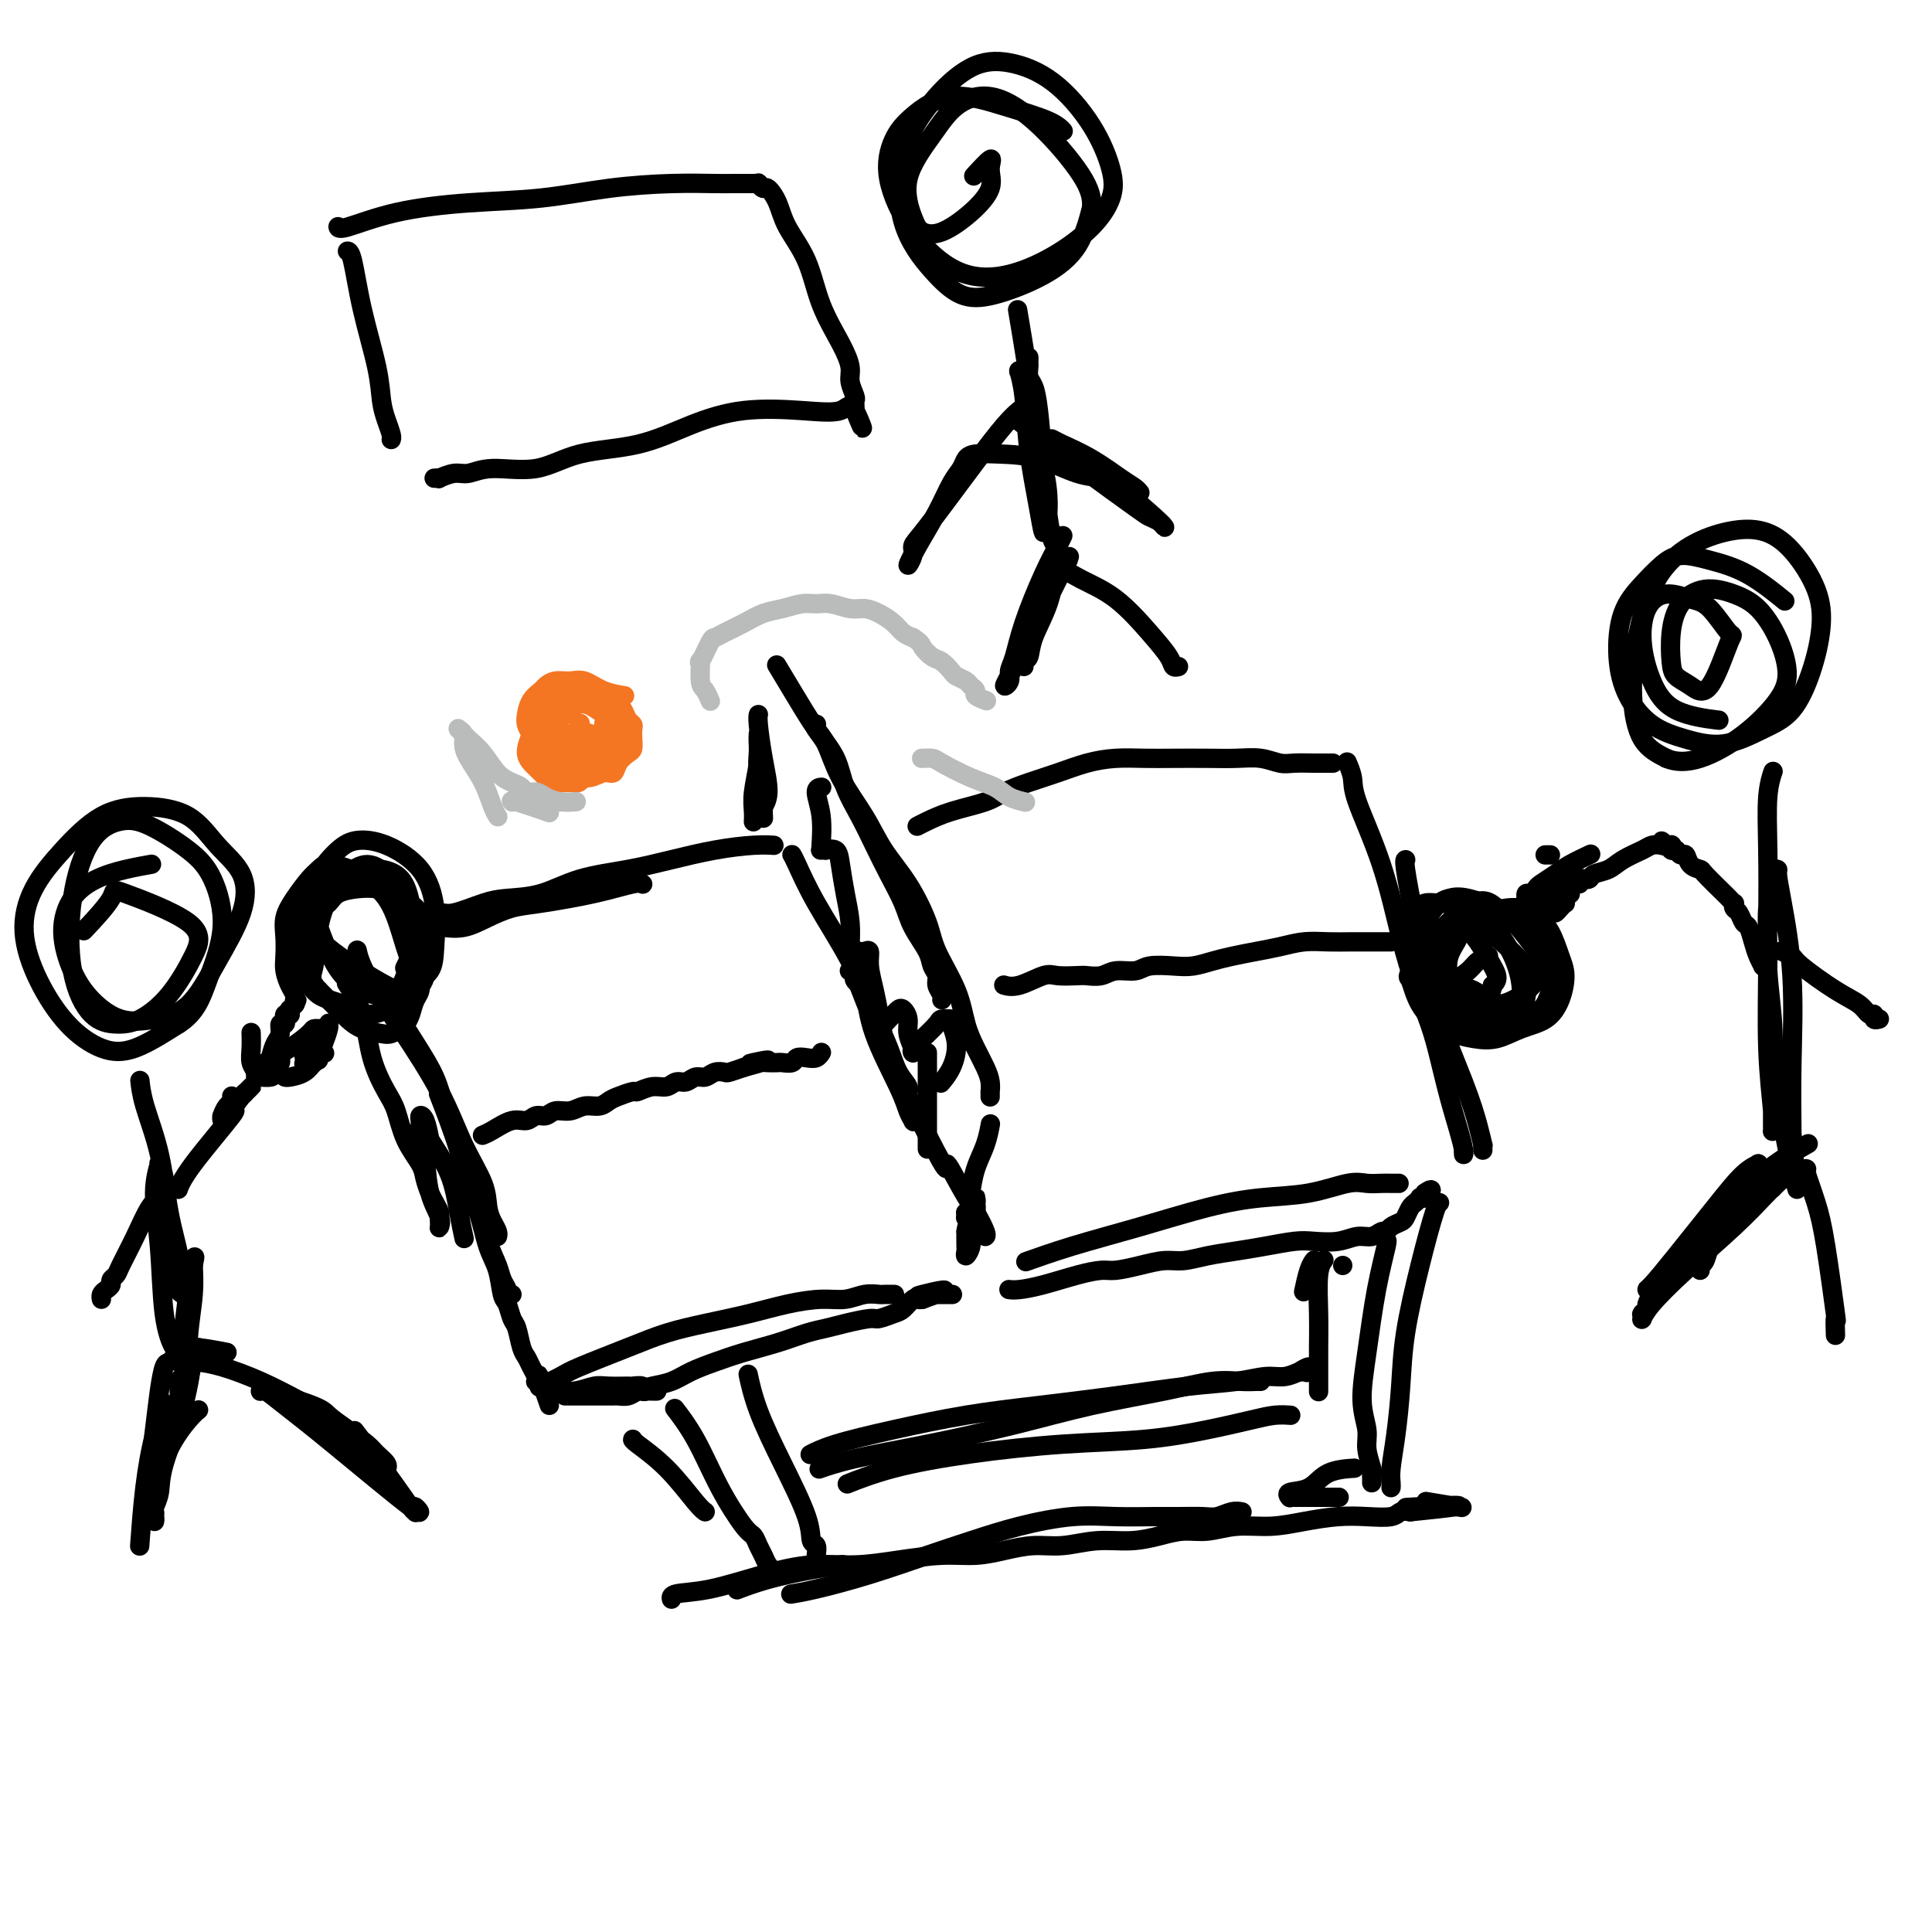 <svg viewBox='0 0 400 400' version='1.1' xmlns='http://www.w3.org/2000/svg' xmlns:xlink='http://www.w3.org/1999/xlink'><g fill='none' stroke='#000000' stroke-width='4' stroke-linecap='round' stroke-linejoin='round'><path d='M157,148c0.000,0.000 0.000,-0.000 0,0c0.000,0.000 -0.000,0.000 0,0c0.000,-0.000 0.000,-0.000 0,0c-0.000,0.000 -0.000,0.000 0,0c0.000,-0.000 0.000,-0.000 0,0c-0.000,0.000 -0.000,0.000 0,0c0.000,-0.000 0.000,-0.000 0,0c-0.000,0.000 -0.000,0.000 0,0c0.000,-0.000 0.000,-0.000 0,0c-0.000,0.000 -0.000,0.000 0,0c0.000,-0.000 0.000,-0.000 0,0c-0.000,0.000 -0.000,0.000 0,0c0.000,-0.000 0.000,-0.000 0,0c-0.000,0.000 -0.000,0.000 0,0c0.000,-0.000 0.000,-0.000 0,0c-0.000,0.000 -0.000,0.000 0,0c0.000,-0.000 0.000,-0.000 0,0c-0.000,0.000 -0.000,0.000 0,0c0.000,-0.000 0.000,-0.001 0,0c-0.000,0.001 -0.001,0.002 0,0c0.001,-0.002 0.003,-0.009 0,0c-0.003,0.009 -0.010,0.032 0,0c0.010,-0.032 0.037,-0.120 0,0c-0.037,0.120 -0.140,0.448 0,2c0.140,1.552 0.521,4.329 1,7c0.479,2.671 1.057,5.238 1,7c-0.057,1.762 -0.747,2.720 -1,3c-0.253,0.280 -0.068,-0.117 0,0c0.068,0.117 0.019,0.748 0,1c-0.019,0.252 -0.010,0.126 0,0'/><path d='M158,168c0.138,3.000 -0.015,0.501 0,-1c0.015,-1.501 0.200,-2.003 0,-3c-0.200,-0.997 -0.786,-2.489 -1,-4c-0.214,-1.511 -0.058,-3.041 0,-4c0.058,-0.959 0.016,-1.347 0,-2c-0.016,-0.653 -0.008,-1.571 0,-2c0.008,-0.429 0.016,-0.368 0,0c-0.016,0.368 -0.057,1.045 0,2c0.057,0.955 0.211,2.190 0,4c-0.211,1.810 -0.789,4.197 -1,6c-0.211,1.803 -0.057,3.024 0,4c0.057,0.976 0.016,1.707 0,2c-0.016,0.293 -0.008,0.146 0,0'/><path d='M161,138c-0.000,-0.000 -0.000,-0.000 0,0c0.000,0.000 0.001,0.001 0,0c-0.001,-0.001 -0.002,-0.003 0,0c0.002,0.003 0.008,0.013 0,0c-0.008,-0.013 -0.029,-0.048 0,0c0.029,0.048 0.109,0.181 0,0c-0.109,-0.181 -0.406,-0.675 0,0c0.406,0.675 1.515,2.521 3,5c1.485,2.479 3.345,5.593 5,8c1.655,2.407 3.103,4.109 4,6c0.897,1.891 1.241,3.972 2,6c0.759,2.028 1.931,4.004 3,6c1.069,1.996 2.034,4.011 3,6c0.966,1.989 1.932,3.950 3,6c1.068,2.050 2.238,4.187 3,6c0.762,1.813 1.117,3.301 2,5c0.883,1.699 2.293,3.611 3,5c0.707,1.389 0.711,2.257 1,3c0.289,0.743 0.862,1.362 1,2c0.138,0.638 -0.159,1.295 0,2c0.159,0.705 0.774,1.459 1,2c0.226,0.541 0.065,0.869 0,1c-0.065,0.131 -0.032,0.066 0,0'/><path d='M169,150c-0.012,0.017 -0.024,0.035 0,0c0.024,-0.035 0.085,-0.122 0,0c-0.085,0.122 -0.317,0.453 0,1c0.317,0.547 1.182,1.311 2,3c0.818,1.689 1.588,4.303 3,7c1.412,2.697 3.464,5.477 5,8c1.536,2.523 2.554,4.787 4,7c1.446,2.213 3.318,4.373 5,7c1.682,2.627 3.175,5.721 4,8c0.825,2.279 0.984,3.744 2,6c1.016,2.256 2.889,5.304 4,8c1.111,2.696 1.461,5.042 2,7c0.539,1.958 1.269,3.529 2,5c0.731,1.471 1.464,2.843 2,4c0.536,1.157 0.876,2.100 1,3c0.124,0.900 0.033,1.758 0,2c-0.033,0.242 -0.009,-0.131 0,0c0.009,0.131 0.002,0.767 0,1c-0.002,0.233 -0.001,0.062 0,0c0.001,-0.062 0.000,-0.017 0,0c-0.000,0.017 -0.000,0.005 0,0c0.000,-0.005 0.000,-0.002 0,0'/><path d='M205,233c0.000,-0.000 0.000,-0.000 0,0c-0.000,0.000 -0.000,0.000 0,0c0.000,-0.000 0.000,-0.000 0,0c-0.000,0.000 -0.000,0.001 0,0c0.000,-0.001 0.001,-0.003 0,0c-0.001,0.003 -0.002,0.012 0,0c0.002,-0.012 0.008,-0.045 0,0c-0.008,0.045 -0.030,0.169 0,0c0.030,-0.169 0.113,-0.631 0,0c-0.113,0.631 -0.422,2.354 -1,4c-0.578,1.646 -1.427,3.215 -2,5c-0.573,1.785 -0.871,3.784 -1,5c-0.129,1.216 -0.088,1.647 0,2c0.088,0.353 0.224,0.628 0,1c-0.224,0.372 -0.807,0.842 -1,1c-0.193,0.158 0.005,0.005 0,0c-0.005,-0.005 -0.212,0.139 0,0c0.212,-0.139 0.841,-0.560 1,-1c0.159,-0.440 -0.154,-0.900 0,-1c0.154,-0.100 0.774,0.159 1,0c0.226,-0.159 0.056,-0.738 0,-1c-0.056,-0.262 -0.000,-0.209 0,0c0.000,0.209 -0.056,0.572 0,1c0.056,0.428 0.225,0.920 0,2c-0.225,1.080 -0.845,2.747 -1,4c-0.155,1.253 0.155,2.093 0,3c-0.155,0.907 -0.773,1.882 -1,2c-0.227,0.118 -0.061,-0.622 0,-1c0.061,-0.378 0.017,-0.394 0,-1c-0.017,-0.606 -0.009,-1.803 0,-3'/><path d='M200,255c0.056,-1.067 0.694,-2.233 1,-3c0.306,-0.767 0.278,-1.133 0,-1c-0.278,0.133 -0.806,0.767 -1,1c-0.194,0.233 -0.056,0.067 0,0c0.056,-0.067 0.028,-0.033 0,0'/><path d='M164,177c0.000,0.000 0.000,0.000 0,0c-0.000,-0.000 -0.000,-0.001 0,0c0.000,0.001 0.001,0.002 0,0c-0.001,-0.002 -0.005,-0.008 0,0c0.005,0.008 0.020,0.030 0,0c-0.020,-0.030 -0.074,-0.113 0,0c0.074,0.113 0.275,0.423 1,2c0.725,1.577 1.976,4.421 4,8c2.024,3.579 4.823,7.894 7,12c2.177,4.106 3.731,8.005 5,11c1.269,2.995 2.253,5.086 3,7c0.747,1.914 1.258,3.650 2,5c0.742,1.350 1.715,2.313 2,3c0.285,0.687 -0.119,1.100 0,2c0.119,0.900 0.761,2.289 1,3c0.239,0.711 0.075,0.745 0,1c-0.075,0.255 -0.062,0.732 0,1c0.062,0.268 0.173,0.329 0,0c-0.173,-0.329 -0.628,-1.048 -1,-2c-0.372,-0.952 -0.659,-2.139 -2,-5c-1.341,-2.861 -3.736,-7.398 -5,-11c-1.264,-3.602 -1.397,-6.271 -2,-8c-0.603,-1.729 -1.677,-2.519 -2,-3c-0.323,-0.481 0.106,-0.652 0,-1c-0.106,-0.348 -0.746,-0.873 -1,-1c-0.254,-0.127 -0.123,0.143 0,0c0.123,-0.143 0.239,-0.698 1,1c0.761,1.698 2.166,5.649 4,10c1.834,4.351 4.095,9.100 6,13c1.905,3.900 3.452,6.950 5,10'/><path d='M192,235c5.096,10.093 3.835,6.326 4,6c0.165,-0.326 1.757,2.788 3,5c1.243,2.212 2.137,3.521 3,5c0.863,1.479 1.694,3.129 2,4c0.306,0.871 0.087,0.963 0,1c-0.087,0.037 -0.044,0.018 0,0'/><path d='M170,163c0.001,-0.000 0.001,-0.000 0,0c-0.001,0.000 -0.005,0.000 0,0c0.005,-0.000 0.019,-0.001 0,0c-0.019,0.001 -0.072,0.004 0,0c0.072,-0.004 0.268,-0.015 0,0c-0.268,0.015 -1.000,0.057 -1,1c-0.000,0.943 0.732,2.789 1,5c0.268,2.211 0.072,4.789 0,6c-0.072,1.211 -0.020,1.057 0,1c0.020,-0.057 0.010,-0.015 0,0c-0.010,0.015 -0.018,0.005 0,0c0.018,-0.005 0.064,-0.003 0,0c-0.064,0.003 -0.238,0.007 0,0c0.238,-0.007 0.890,-0.026 1,0c0.110,0.026 -0.320,0.098 0,0c0.320,-0.098 1.392,-0.367 2,0c0.608,0.367 0.752,1.370 1,3c0.248,1.630 0.601,3.886 1,6c0.399,2.114 0.843,4.084 1,6c0.157,1.916 0.027,3.778 0,5c-0.027,1.222 0.048,1.806 0,2c-0.048,0.194 -0.220,0.000 0,0c0.220,-0.000 0.834,0.194 1,0c0.166,-0.194 -0.114,-0.777 0,-1c0.114,-0.223 0.622,-0.087 1,0c0.378,0.087 0.626,0.126 1,0c0.374,-0.126 0.873,-0.415 1,0c0.127,0.415 -0.120,1.535 0,3c0.120,1.465 0.606,3.276 1,5c0.394,1.724 0.697,3.362 1,5'/><path d='M182,210c1.405,5.716 0.418,3.007 0,2c-0.418,-1.007 -0.267,-0.312 0,0c0.267,0.312 0.649,0.240 1,0c0.351,-0.240 0.673,-0.647 1,-1c0.327,-0.353 0.661,-0.650 1,-1c0.339,-0.350 0.683,-0.753 1,-1c0.317,-0.247 0.607,-0.339 1,0c0.393,0.339 0.889,1.107 1,2c0.111,0.893 -0.162,1.909 0,3c0.162,1.091 0.758,2.258 1,3c0.242,0.742 0.129,1.061 0,1c-0.129,-0.061 -0.276,-0.500 0,-1c0.276,-0.500 0.973,-1.061 2,-2c1.027,-0.939 2.385,-2.255 3,-3c0.615,-0.745 0.489,-0.920 1,-1c0.511,-0.080 1.660,-0.067 2,0c0.340,0.067 -0.130,0.186 0,1c0.130,0.814 0.860,2.321 1,4c0.140,1.679 -0.308,3.529 -1,5c-0.692,1.471 -1.626,2.563 -2,3c-0.374,0.437 -0.187,0.218 0,0'/><path d='M192,218c0.000,-0.056 0.000,-0.112 0,0c0.000,0.112 0.000,0.391 0,2c-0.000,1.609 -0.000,4.549 0,8c0.000,3.451 0.000,7.415 0,9c-0.000,1.585 0.000,0.793 0,0'/><path d='M133,183c0.062,0.046 0.125,0.092 0,0c-0.125,-0.092 -0.437,-0.320 -2,0c-1.563,0.320 -4.377,1.190 -8,2c-3.623,0.810 -8.054,1.562 -11,2c-2.946,0.438 -4.408,0.562 -6,1c-1.592,0.438 -3.313,1.190 -5,2c-1.687,0.810 -3.339,1.680 -5,2c-1.661,0.320 -3.332,0.092 -4,0c-0.668,-0.092 -0.334,-0.046 0,0'/><path d='M160,175c-0.000,-0.000 -0.001,-0.000 0,0c0.001,0.000 0.003,0.000 0,0c-0.003,-0.000 -0.010,-0.001 0,0c0.010,0.001 0.036,0.002 0,0c-0.036,-0.002 -0.134,-0.009 0,0c0.134,0.009 0.501,0.033 0,0c-0.501,-0.033 -1.871,-0.123 -4,0c-2.129,0.123 -5.018,0.460 -8,1c-2.982,0.540 -6.058,1.283 -9,2c-2.942,0.717 -5.751,1.409 -9,2c-3.249,0.591 -6.940,1.080 -10,2c-3.060,0.920 -5.490,2.270 -8,3c-2.510,0.730 -5.099,0.839 -7,1c-1.901,0.161 -3.115,0.372 -5,1c-1.885,0.628 -4.441,1.671 -6,2c-1.559,0.329 -2.120,-0.055 -3,0c-0.880,0.055 -2.078,0.551 -3,1c-0.922,0.449 -1.567,0.852 -2,1c-0.433,0.148 -0.655,0.040 -1,0c-0.345,-0.040 -0.813,-0.011 -1,0c-0.187,0.011 -0.094,0.006 0,0'/><path d='M74,197c0.000,0.000 0.000,0.000 0,0c-0.000,-0.000 -0.000,-0.000 0,0c0.000,0.000 0.000,0.001 0,0c-0.000,-0.001 -0.001,-0.003 0,0c0.001,0.003 0.003,0.011 0,0c-0.003,-0.011 -0.009,-0.043 0,0c0.009,0.043 0.035,0.159 0,0c-0.035,-0.159 -0.131,-0.594 0,0c0.131,0.594 0.491,2.216 2,5c1.509,2.784 4.169,6.730 7,11c2.831,4.270 5.833,8.863 8,13c2.167,4.137 3.499,7.819 5,11c1.501,3.181 3.173,5.861 4,8c0.827,2.139 0.810,3.736 1,5c0.190,1.264 0.587,2.194 1,3c0.413,0.806 0.842,1.486 1,2c0.158,0.514 0.045,0.861 0,1c-0.045,0.139 -0.023,0.069 0,0'/><path d='M91,227c-0.017,-0.044 -0.034,-0.088 0,0c0.034,0.088 0.120,0.308 0,0c-0.120,-0.308 -0.446,-1.146 0,0c0.446,1.146 1.663,4.274 3,8c1.337,3.726 2.793,8.048 4,12c1.207,3.952 2.165,7.532 3,10c0.835,2.468 1.548,3.824 2,5c0.452,1.176 0.643,2.171 1,3c0.357,0.829 0.879,1.490 1,2c0.121,0.510 -0.160,0.868 0,1c0.160,0.132 0.760,0.038 1,0c0.240,-0.038 0.120,-0.019 0,0'/><path d='M112,287c0.008,-0.004 0.015,-0.007 0,0c-0.015,0.007 -0.054,0.026 0,0c0.054,-0.026 0.200,-0.096 0,0c-0.200,0.096 -0.745,0.360 0,0c0.745,-0.360 2.779,-1.342 4,-2c1.221,-0.658 1.629,-0.991 4,-2c2.371,-1.009 6.705,-2.693 10,-4c3.295,-1.307 5.553,-2.235 8,-3c2.447,-0.765 5.084,-1.367 8,-2c2.916,-0.633 6.110,-1.298 9,-2c2.890,-0.702 5.475,-1.442 8,-2c2.525,-0.558 4.990,-0.934 7,-1c2.010,-0.066 3.565,0.178 5,0c1.435,-0.178 2.749,-0.780 4,-1c1.251,-0.220 2.438,-0.059 3,0c0.562,0.059 0.497,0.016 1,0c0.503,-0.016 1.572,-0.005 2,0c0.428,0.005 0.214,0.002 0,0'/><path d='M190,171c-0.001,0.000 -0.001,0.001 0,0c0.001,-0.001 0.005,-0.002 0,0c-0.005,0.002 -0.017,0.009 0,0c0.017,-0.009 0.063,-0.033 0,0c-0.063,0.033 -0.234,0.122 0,0c0.234,-0.122 0.872,-0.455 2,-1c1.128,-0.545 2.747,-1.300 5,-2c2.253,-0.700 5.140,-1.343 7,-2c1.860,-0.657 2.695,-1.329 4,-2c1.305,-0.671 3.082,-1.343 5,-2c1.918,-0.657 3.977,-1.300 6,-2c2.023,-0.700 4.010,-1.455 6,-2c1.990,-0.545 3.984,-0.878 6,-1c2.016,-0.122 4.054,-0.034 6,0c1.946,0.034 3.799,0.013 6,0c2.201,-0.013 4.752,-0.018 7,0c2.248,0.018 4.195,0.057 6,0c1.805,-0.057 3.467,-0.211 5,0c1.533,0.211 2.937,0.789 4,1c1.063,0.211 1.787,0.057 3,0c1.213,-0.057 2.917,-0.015 4,0c1.083,0.015 1.544,0.004 2,0c0.456,-0.004 0.906,-0.001 1,0c0.094,0.001 -0.167,0.000 0,0c0.167,-0.000 0.762,-0.000 1,0c0.238,0.000 0.119,0.000 0,0'/><path d='M279,158c0.002,0.005 0.004,0.010 0,0c-0.004,-0.010 -0.016,-0.036 0,0c0.016,0.036 0.058,0.133 0,0c-0.058,-0.133 -0.217,-0.496 0,0c0.217,0.496 0.809,1.851 1,3c0.191,1.149 -0.020,2.090 1,5c1.020,2.910 3.270,7.787 5,13c1.730,5.213 2.939,10.762 4,15c1.061,4.238 1.976,7.165 3,10c1.024,2.835 2.159,5.579 3,8c0.841,2.421 1.388,4.520 2,7c0.612,2.480 1.288,5.340 2,8c0.712,2.660 1.459,5.119 2,7c0.541,1.881 0.877,3.185 1,4c0.123,0.815 0.033,1.143 0,1c-0.033,-0.143 -0.009,-0.755 0,-1c0.009,-0.245 0.005,-0.122 0,0'/><path d='M291,178c0.003,-0.000 0.006,-0.000 0,0c-0.006,0.000 -0.020,0.000 0,0c0.020,-0.000 0.074,-0.001 0,0c-0.074,0.001 -0.276,0.005 0,2c0.276,1.995 1.030,5.982 2,11c0.970,5.018 2.155,11.067 4,17c1.845,5.933 4.351,11.751 6,16c1.649,4.249 2.442,6.929 3,9c0.558,2.071 0.882,3.535 1,4c0.118,0.465 0.032,-0.067 0,0c-0.032,0.067 -0.009,0.733 0,1c0.009,0.267 0.005,0.133 0,0'/><path d='M213,261c0.001,-0.000 0.002,-0.001 0,0c-0.002,0.001 -0.007,0.002 0,0c0.007,-0.002 0.025,-0.009 0,0c-0.025,0.009 -0.092,0.033 0,0c0.092,-0.033 0.345,-0.123 0,0c-0.345,0.123 -1.286,0.461 0,0c1.286,-0.461 4.798,-1.719 9,-3c4.202,-1.281 9.093,-2.585 14,-4c4.907,-1.415 9.831,-2.939 14,-4c4.169,-1.061 7.582,-1.657 11,-2c3.418,-0.343 6.842,-0.432 10,-1c3.158,-0.568 6.050,-1.616 8,-2c1.950,-0.384 2.958,-0.103 4,0c1.042,0.103 2.118,0.028 3,0c0.882,-0.028 1.571,-0.007 2,0c0.429,0.007 0.600,0.002 1,0c0.400,-0.002 1.031,-0.001 1,0c-0.031,0.001 -0.723,0.000 -1,0c-0.277,-0.000 -0.138,-0.000 0,0'/><path d='M100,235c-0.000,0.000 -0.000,0.000 0,0c0.000,-0.000 0.000,-0.000 0,0c-0.000,0.000 -0.001,0.000 0,0c0.001,-0.000 0.005,-0.002 0,0c-0.005,0.002 -0.017,0.007 0,0c0.017,-0.007 0.063,-0.025 0,0c-0.063,0.025 -0.235,0.094 0,0c0.235,-0.094 0.878,-0.350 2,-1c1.122,-0.650 2.722,-1.695 4,-2c1.278,-0.305 2.232,0.130 3,0c0.768,-0.130 1.349,-0.823 2,-1c0.651,-0.177 1.371,0.164 2,0c0.629,-0.164 1.166,-0.832 2,-1c0.834,-0.168 1.965,0.162 3,0c1.035,-0.162 1.973,-0.818 3,-1c1.027,-0.182 2.143,0.110 3,0c0.857,-0.110 1.454,-0.622 2,-1c0.546,-0.378 1.042,-0.622 2,-1c0.958,-0.378 2.378,-0.890 3,-1c0.622,-0.110 0.446,0.182 1,0c0.554,-0.182 1.839,-0.837 3,-1c1.161,-0.163 2.198,0.168 3,0c0.802,-0.168 1.369,-0.833 2,-1c0.631,-0.167 1.325,0.165 2,0c0.675,-0.165 1.331,-0.828 2,-1c0.669,-0.172 1.350,0.147 2,0c0.650,-0.147 1.267,-0.761 2,-1c0.733,-0.239 1.582,-0.103 2,0c0.418,0.103 0.405,0.172 1,0c0.595,-0.172 1.797,-0.586 3,-1'/><path d='M154,221c8.771,-2.392 3.697,-1.373 2,-1c-1.697,0.373 -0.017,0.101 1,0c1.017,-0.101 1.371,-0.031 2,0c0.629,0.031 1.533,0.022 2,0c0.467,-0.022 0.496,-0.057 1,0c0.504,0.057 1.484,0.208 2,0c0.516,-0.208 0.569,-0.774 1,-1c0.431,-0.226 1.239,-0.112 2,0c0.761,0.112 1.474,0.223 2,0c0.526,-0.223 0.865,-0.778 1,-1c0.135,-0.222 0.068,-0.111 0,0'/><path d='M208,204c-0.000,-0.000 -0.000,-0.000 0,0c0.000,0.000 0.001,0.000 0,0c-0.001,-0.000 -0.002,-0.001 0,0c0.002,0.001 0.007,0.002 0,0c-0.007,-0.002 -0.027,-0.008 0,0c0.027,0.008 0.102,0.030 0,0c-0.102,-0.030 -0.382,-0.113 0,0c0.382,0.113 1.424,0.422 3,0c1.576,-0.422 3.685,-1.576 5,-2c1.315,-0.424 1.834,-0.118 3,0c1.166,0.118 2.977,0.047 4,0c1.023,-0.047 1.258,-0.069 2,0c0.742,0.069 1.990,0.228 3,0c1.010,-0.228 1.781,-0.845 3,-1c1.219,-0.155 2.885,0.152 4,0c1.115,-0.152 1.679,-0.762 3,-1c1.321,-0.238 3.398,-0.105 5,0c1.602,0.105 2.727,0.183 4,0c1.273,-0.183 2.692,-0.627 4,-1c1.308,-0.373 2.506,-0.674 4,-1c1.494,-0.326 3.286,-0.676 5,-1c1.714,-0.324 3.352,-0.623 5,-1c1.648,-0.377 3.307,-0.833 5,-1c1.693,-0.167 3.421,-0.045 5,0c1.579,0.045 3.011,0.012 5,0c1.989,-0.012 4.536,-0.003 6,0c1.464,0.003 1.847,0.001 2,0c0.153,-0.001 0.077,-0.000 0,0'/><path d='M75,201c-0.000,-0.000 -0.000,-0.000 0,0c0.000,0.000 0.000,0.000 0,0c-0.000,-0.000 -0.000,-0.000 0,0c0.000,0.000 0.001,0.001 0,0c-0.001,-0.001 -0.004,-0.004 0,0c0.004,0.004 0.015,0.016 0,0c-0.015,-0.016 -0.055,-0.061 0,0c0.055,0.061 0.207,0.226 0,0c-0.207,-0.226 -0.771,-0.845 0,0c0.771,0.845 2.878,3.154 5,6c2.122,2.846 4.260,6.231 6,9c1.740,2.769 3.081,4.923 4,7c0.919,2.077 1.415,4.079 2,6c0.585,1.921 1.259,3.763 2,6c0.741,2.237 1.550,4.869 2,7c0.450,2.131 0.540,3.762 1,5c0.460,1.238 1.289,2.084 2,4c0.711,1.916 1.304,4.902 2,7c0.696,2.098 1.496,3.308 2,5c0.504,1.692 0.712,3.864 1,5c0.288,1.136 0.654,1.235 1,2c0.346,0.765 0.670,2.197 1,3c0.330,0.803 0.667,0.978 1,2c0.333,1.022 0.664,2.890 1,4c0.336,1.110 0.678,1.460 1,2c0.322,0.540 0.625,1.269 1,2c0.375,0.731 0.822,1.464 1,2c0.178,0.536 0.086,0.875 0,1c-0.086,0.125 -0.168,0.036 0,0c0.168,-0.036 0.584,-0.018 1,0'/><path d='M112,286c3.403,9.742 0.911,2.597 0,0c-0.911,-2.597 -0.240,-0.644 0,0c0.240,0.644 0.050,-0.020 0,0c-0.050,0.020 0.039,0.723 0,1c-0.039,0.277 -0.208,0.127 0,0c0.208,-0.127 0.791,-0.230 1,0c0.209,0.230 0.043,0.793 0,1c-0.043,0.207 0.039,0.056 0,0c-0.039,-0.056 -0.197,-0.019 0,0c0.197,0.019 0.750,0.019 1,0c0.250,-0.019 0.197,-0.058 1,0c0.803,0.058 2.462,0.212 4,0c1.538,-0.212 2.956,-0.790 4,-1c1.044,-0.210 1.715,-0.053 3,0c1.285,0.053 3.186,-0.000 4,0c0.814,0.000 0.543,0.053 1,0c0.457,-0.053 1.642,-0.210 2,0c0.358,0.210 -0.110,0.788 0,1c0.110,0.212 0.800,0.057 1,0c0.200,-0.057 -0.090,-0.015 0,0c0.090,0.015 0.560,0.004 1,0c0.440,-0.004 0.850,-0.001 1,0c0.150,0.001 0.040,0.000 0,0c-0.040,-0.000 -0.011,-0.000 0,0c0.011,0.000 0.003,0.000 0,0c-0.003,-0.000 -0.001,-0.000 0,0c0.001,0.000 0.000,0.000 0,0'/><path d='M117,289c-0.000,-0.000 -0.000,-0.000 0,0c0.000,0.000 0.000,0.000 0,0c-0.000,-0.000 -0.001,-0.000 0,0c0.001,0.000 0.002,0.000 0,0c-0.002,-0.000 -0.008,-0.000 0,0c0.008,0.000 0.030,0.000 0,0c-0.030,-0.000 -0.111,-0.000 0,0c0.111,0.000 0.414,0.001 2,0c1.586,-0.001 4.455,-0.003 6,0c1.545,0.003 1.767,0.012 2,0c0.233,-0.012 0.477,-0.044 1,0c0.523,0.044 1.325,0.163 2,0c0.675,-0.163 1.225,-0.610 2,-1c0.775,-0.390 1.776,-0.723 3,-1c1.224,-0.277 2.671,-0.497 4,-1c1.329,-0.503 2.540,-1.290 4,-2c1.460,-0.710 3.170,-1.342 5,-2c1.830,-0.658 3.779,-1.342 6,-2c2.221,-0.658 4.714,-1.291 7,-2c2.286,-0.709 4.365,-1.496 6,-2c1.635,-0.504 2.826,-0.727 4,-1c1.174,-0.273 2.331,-0.597 4,-1c1.669,-0.403 3.852,-0.886 5,-1c1.148,-0.114 1.263,0.141 2,0c0.737,-0.141 2.095,-0.679 3,-1c0.905,-0.321 1.356,-0.426 2,-1c0.644,-0.574 1.481,-1.616 2,-2c0.519,-0.384 0.720,-0.110 1,0c0.280,0.110 0.640,0.055 1,0'/><path d='M191,269c9.068,-3.166 2.237,-1.580 0,-1c-2.237,0.580 0.119,0.155 1,0c0.881,-0.155 0.288,-0.042 0,0c-0.288,0.042 -0.270,0.011 0,0c0.270,-0.011 0.792,-0.003 1,0c0.208,0.003 0.102,0.001 0,0c-0.102,-0.001 -0.198,-0.000 0,0c0.198,0.000 0.692,0.000 1,0c0.308,-0.000 0.429,-0.000 1,0c0.571,0.000 1.592,0.000 2,0c0.408,-0.000 0.204,-0.000 0,0'/><path d='M209,267c0.002,0.000 0.005,0.001 0,0c-0.005,-0.001 -0.016,-0.002 0,0c0.016,0.002 0.061,0.008 0,0c-0.061,-0.008 -0.228,-0.031 0,0c0.228,0.031 0.849,0.114 2,0c1.151,-0.114 2.831,-0.426 5,-1c2.169,-0.574 4.828,-1.412 7,-2c2.172,-0.588 3.858,-0.927 5,-1c1.142,-0.073 1.742,0.121 3,0c1.258,-0.121 3.174,-0.557 5,-1c1.826,-0.443 3.560,-0.892 5,-1c1.440,-0.108 2.584,0.125 4,0c1.416,-0.125 3.105,-0.608 5,-1c1.895,-0.392 3.998,-0.692 6,-1c2.002,-0.308 3.904,-0.622 6,-1c2.096,-0.378 4.385,-0.818 6,-1c1.615,-0.182 2.555,-0.105 4,0c1.445,0.105 3.396,0.239 5,0c1.604,-0.239 2.863,-0.852 4,-1c1.137,-0.148 2.154,0.167 3,0c0.846,-0.167 1.522,-0.817 2,-1c0.478,-0.183 0.758,0.102 1,0c0.242,-0.102 0.446,-0.590 1,-1c0.554,-0.410 1.459,-0.740 2,-1c0.541,-0.260 0.718,-0.448 1,-1c0.282,-0.552 0.668,-1.468 1,-2c0.332,-0.532 0.611,-0.681 1,-1c0.389,-0.319 0.888,-0.807 1,-1c0.112,-0.193 -0.162,-0.090 0,0c0.162,0.090 0.761,0.169 1,0c0.239,-0.169 0.120,-0.584 0,-1'/><path d='M295,247c1.928,-1.376 1.249,-0.316 1,0c-0.249,0.316 -0.067,-0.111 0,0c0.067,0.111 0.018,0.761 0,1c-0.018,0.239 -0.005,0.068 0,0c0.005,-0.068 0.003,-0.034 0,0'/><path d='M140,292c0.000,0.000 0.000,0.000 0,0c-0.000,-0.000 -0.000,-0.000 0,0c0.000,0.000 0.001,0.001 0,0c-0.001,-0.001 -0.003,-0.004 0,0c0.003,0.004 0.012,0.016 0,0c-0.012,-0.016 -0.045,-0.059 0,0c0.045,0.059 0.169,0.219 0,0c-0.169,-0.219 -0.631,-0.817 0,0c0.631,0.817 2.354,3.048 4,6c1.646,2.952 3.215,6.625 5,10c1.785,3.375 3.788,6.452 5,8c1.212,1.548 1.635,1.568 2,2c0.365,0.432 0.671,1.278 1,2c0.329,0.722 0.680,1.322 1,2c0.320,0.678 0.607,1.436 1,2c0.393,0.564 0.890,0.936 1,1c0.110,0.064 -0.167,-0.179 0,0c0.167,0.179 0.777,0.780 1,1c0.223,0.220 0.060,0.059 0,0c-0.060,-0.059 -0.016,-0.016 0,0c0.016,0.016 0.005,0.005 0,0c-0.005,-0.005 -0.002,-0.002 0,0'/><path d='M287,257c0.001,-0.001 0.002,-0.003 0,0c-0.002,0.003 -0.006,0.010 0,0c0.006,-0.010 0.024,-0.036 0,0c-0.024,0.036 -0.088,0.136 0,0c0.088,-0.136 0.329,-0.508 0,1c-0.329,1.508 -1.228,4.895 -2,9c-0.772,4.105 -1.419,8.928 -2,13c-0.581,4.072 -1.098,7.392 -1,10c0.098,2.608 0.811,4.506 1,6c0.189,1.494 -0.145,2.586 0,4c0.145,1.414 0.771,3.150 1,4c0.229,0.850 0.061,0.816 0,1c-0.061,0.184 -0.017,0.588 0,1c0.017,0.412 0.005,0.832 0,1c-0.005,0.168 -0.002,0.084 0,0'/><path d='M298,249c-0.001,-0.000 -0.002,-0.000 0,0c0.002,0.000 0.006,0.002 0,0c-0.006,-0.002 -0.022,-0.006 0,0c0.022,0.006 0.084,0.023 0,0c-0.084,-0.023 -0.312,-0.088 -1,2c-0.688,2.088 -1.834,6.327 -3,11c-1.166,4.673 -2.351,9.781 -3,14c-0.649,4.219 -0.762,7.551 -1,11c-0.238,3.449 -0.600,7.015 -1,10c-0.400,2.985 -0.839,5.388 -1,7c-0.161,1.612 -0.043,2.432 0,3c0.043,0.568 0.012,0.884 0,1c-0.012,0.116 -0.003,0.033 0,0c0.003,-0.033 0.002,-0.017 0,0'/><path d='M155,285c0.002,0.010 0.004,0.021 0,0c-0.004,-0.021 -0.015,-0.072 0,0c0.015,0.072 0.057,0.269 0,0c-0.057,-0.269 -0.212,-1.004 0,0c0.212,1.004 0.793,3.745 2,7c1.207,3.255 3.041,7.022 5,11c1.959,3.978 4.041,8.166 5,11c0.959,2.834 0.793,4.315 1,5c0.207,0.685 0.788,0.575 1,1c0.212,0.425 0.057,1.384 0,2c-0.057,0.616 -0.016,0.890 0,1c0.016,0.110 0.008,0.055 0,0'/><path d='M153,329c0.009,-0.003 0.018,-0.007 0,0c-0.018,0.007 -0.061,0.023 0,0c0.061,-0.023 0.228,-0.087 0,0c-0.228,0.087 -0.849,0.325 0,0c0.849,-0.325 3.170,-1.211 6,-2c2.830,-0.789 6.171,-1.479 9,-2c2.829,-0.521 5.146,-0.871 6,-1c0.854,-0.129 0.244,-0.037 0,0c-0.244,0.037 -0.122,0.018 0,0'/><path d='M164,330c-0.023,0.004 -0.045,0.007 0,0c0.045,-0.007 0.158,-0.025 0,0c-0.158,0.025 -0.588,0.093 0,0c0.588,-0.093 2.193,-0.346 5,-1c2.807,-0.654 6.817,-1.710 11,-3c4.183,-1.290 8.538,-2.815 12,-4c3.462,-1.185 6.032,-2.030 9,-3c2.968,-0.970 6.333,-2.064 10,-3c3.667,-0.936 7.636,-1.715 11,-2c3.364,-0.285 6.122,-0.075 9,0c2.878,0.075 5.877,0.016 8,0c2.123,-0.016 3.371,0.010 5,0c1.629,-0.010 3.638,-0.055 5,0c1.362,0.055 2.076,0.211 3,0c0.924,-0.211 2.056,-0.787 3,-1c0.944,-0.213 1.698,-0.061 2,0c0.302,0.061 0.151,0.030 0,0'/><path d='M280,304c-0.000,0.000 -0.000,0.000 0,0c0.000,-0.000 0.000,-0.000 0,0c-0.000,0.000 -0.000,0.000 0,0c0.000,-0.000 0.000,-0.000 0,0c-0.000,0.000 -0.000,0.000 0,0c0.000,-0.000 0.000,-0.000 0,0c-0.000,0.000 -0.000,0.000 0,0c0.000,-0.000 0.000,-0.000 0,0c-0.000,0.000 -0.001,0.000 0,0c0.001,-0.000 0.005,-0.000 0,0c-0.005,0.000 -0.017,0.001 0,0c0.017,-0.001 0.064,-0.004 0,0c-0.064,0.004 -0.239,0.014 0,0c0.239,-0.014 0.891,-0.053 0,0c-0.891,0.053 -3.325,0.196 -5,1c-1.675,0.804 -2.591,2.268 -4,3c-1.409,0.732 -3.311,0.732 -4,1c-0.689,0.268 -0.166,0.804 0,1c0.166,0.196 -0.025,0.053 0,0c0.025,-0.053 0.266,-0.014 1,0c0.734,0.014 1.962,0.004 3,0c1.038,-0.004 1.886,-0.001 3,0c1.114,0.001 2.495,0.000 3,0c0.505,-0.000 0.135,-0.000 0,0c-0.135,0.000 -0.036,0.000 0,0c0.036,-0.000 0.010,-0.000 0,0c-0.010,0.000 -0.005,0.000 0,0'/><path d='M139,331c-0.000,-0.000 -0.000,-0.000 0,0c0.000,0.000 0.000,0.001 0,0c-0.000,-0.001 -0.001,-0.004 0,0c0.001,0.004 0.004,0.014 0,0c-0.004,-0.014 -0.014,-0.051 0,0c0.014,0.051 0.051,0.192 0,0c-0.051,-0.192 -0.190,-0.716 1,-1c1.190,-0.284 3.711,-0.327 7,-1c3.289,-0.673 7.347,-1.974 11,-3c3.653,-1.026 6.902,-1.777 10,-2c3.098,-0.223 6.045,0.081 9,0c2.955,-0.081 5.916,-0.548 9,-1c3.084,-0.452 6.290,-0.891 9,-1c2.710,-0.109 4.925,0.110 7,0c2.075,-0.110 4.010,-0.551 6,-1c1.990,-0.449 4.037,-0.908 6,-1c1.963,-0.092 3.844,0.181 6,0c2.156,-0.181 4.588,-0.818 7,-1c2.412,-0.182 4.803,0.091 7,0c2.197,-0.091 4.199,-0.545 6,-1c1.801,-0.455 3.399,-0.909 5,-1c1.601,-0.091 3.203,0.182 5,0c1.797,-0.182 3.788,-0.820 6,-1c2.212,-0.180 4.645,0.096 7,0c2.355,-0.096 4.633,-0.565 7,-1c2.367,-0.435 4.822,-0.835 7,-1c2.178,-0.165 4.079,-0.096 6,0c1.921,0.096 3.863,0.218 5,0c1.137,-0.218 1.468,-0.777 2,-1c0.532,-0.223 1.266,-0.112 2,0'/><path d='M292,313c19.308,-1.928 5.579,-1.249 1,-1c-4.579,0.249 -0.009,0.066 2,0c2.009,-0.066 1.459,-0.017 2,0c0.541,0.017 2.175,0.001 3,0c0.825,-0.001 0.840,0.014 1,0c0.160,-0.014 0.466,-0.055 1,0c0.534,0.055 1.298,0.207 0,0c-1.298,-0.207 -4.656,-0.773 -6,-1c-1.344,-0.227 -0.672,-0.113 0,0'/><path d='M170,304c-0.033,0.012 -0.066,0.023 0,0c0.066,-0.023 0.229,-0.081 0,0c-0.229,0.081 -0.852,0.300 0,0c0.852,-0.300 3.179,-1.119 7,-2c3.821,-0.881 9.136,-1.823 15,-3c5.864,-1.177 12.277,-2.588 18,-4c5.723,-1.412 10.755,-2.823 16,-4c5.245,-1.177 10.701,-2.119 15,-3c4.299,-0.881 7.439,-1.700 10,-2c2.561,-0.300 4.542,-0.080 6,0c1.458,0.080 2.393,0.022 3,0c0.607,-0.022 0.888,-0.006 1,0c0.112,0.006 0.056,0.003 0,0'/><path d='M72,204c0.000,0.001 0.001,0.001 0,0c-0.001,-0.001 -0.003,-0.004 0,0c0.003,0.004 0.011,0.016 0,0c-0.011,-0.016 -0.040,-0.061 0,0c0.040,0.061 0.150,0.229 0,0c-0.150,-0.229 -0.559,-0.854 0,0c0.559,0.854 2.088,3.185 3,6c0.912,2.815 1.207,6.112 2,9c0.793,2.888 2.082,5.367 3,7c0.918,1.633 1.464,2.419 2,4c0.536,1.581 1.060,3.956 2,6c0.940,2.044 2.294,3.756 3,5c0.706,1.244 0.764,2.021 1,3c0.236,0.979 0.652,2.160 1,3c0.348,0.840 0.629,1.339 1,2c0.371,0.661 0.831,1.485 1,2c0.169,0.515 0.047,0.722 0,1c-0.047,0.278 -0.019,0.625 0,1c0.019,0.375 0.031,0.776 0,1c-0.031,0.224 -0.103,0.271 0,0c0.103,-0.271 0.381,-0.860 0,-2c-0.381,-1.140 -1.423,-2.831 -2,-5c-0.577,-2.169 -0.690,-4.815 -1,-7c-0.310,-2.185 -0.816,-3.910 -1,-5c-0.184,-1.090 -0.046,-1.545 0,-2c0.046,-0.455 0.001,-0.909 0,-1c-0.001,-0.091 0.041,0.182 0,0c-0.041,-0.182 -0.165,-0.818 0,-1c0.165,-0.182 0.619,0.091 1,1c0.381,0.909 0.691,2.455 1,4'/><path d='M89,236c1.110,1.799 2.885,4.297 4,7c1.115,2.703 1.569,5.612 2,8c0.431,2.388 0.837,4.254 1,5c0.163,0.746 0.081,0.373 0,0'/><path d='M272,261c0.000,-0.001 0.001,-0.001 0,0c-0.001,0.001 -0.003,0.004 0,0c0.003,-0.004 0.011,-0.014 0,0c-0.011,0.014 -0.042,0.054 0,0c0.042,-0.054 0.155,-0.200 0,0c-0.155,0.200 -0.580,0.746 -1,2c-0.420,1.254 -0.834,3.215 -1,4c-0.166,0.785 -0.083,0.392 0,0'/><path d='M278,262c0.000,0.000 0.000,0.000 0,0c0.000,0.000 0.000,0.000 0,0c0.000,0.000 0.000,0.000 0,0c0.000,0.000 0.000,0.000 0,0'/><path d='M31,179c-0.001,0.000 -0.001,0.000 0,0c0.001,-0.000 0.004,-0.001 0,0c-0.004,0.001 -0.015,0.003 0,0c0.015,-0.003 0.056,-0.010 0,0c-0.056,0.010 -0.210,0.037 0,0c0.210,-0.037 0.783,-0.138 0,0c-0.783,0.138 -2.923,0.513 -5,1c-2.077,0.487 -4.091,1.084 -6,2c-1.909,0.916 -3.714,2.151 -5,4c-1.286,1.849 -2.055,4.311 -2,7c0.055,2.689 0.933,5.606 2,8c1.067,2.394 2.325,4.266 4,6c1.675,1.734 3.769,3.331 6,4c2.231,0.669 4.598,0.410 7,0c2.402,-0.410 4.839,-0.971 7,-3c2.161,-2.029 4.045,-5.527 6,-9c1.955,-3.473 3.979,-6.921 5,-10c1.021,-3.079 1.038,-5.790 0,-8c-1.038,-2.210 -3.133,-3.921 -5,-6c-1.867,-2.079 -3.508,-4.527 -6,-6c-2.492,-1.473 -5.836,-1.970 -9,-2c-3.164,-0.030 -6.147,0.407 -9,2c-2.853,1.593 -5.574,4.343 -8,7c-2.426,2.657 -4.556,5.220 -6,8c-1.444,2.780 -2.203,5.778 -2,9c0.203,3.222 1.369,6.667 3,10c1.631,3.333 3.726,6.553 6,9c2.274,2.447 4.728,4.120 7,5c2.272,0.880 4.364,0.966 7,0c2.636,-0.966 5.818,-2.983 9,-5'/><path d='M37,212c3.634,-2.286 4.717,-5.502 6,-9c1.283,-3.498 2.764,-7.279 3,-11c0.236,-3.721 -0.775,-7.383 -2,-10c-1.225,-2.617 -2.664,-4.189 -5,-6c-2.336,-1.811 -5.567,-3.860 -8,-5c-2.433,-1.140 -4.066,-1.371 -6,-1c-1.934,0.371 -4.167,1.343 -6,4c-1.833,2.657 -3.266,6.999 -4,12c-0.734,5.001 -0.771,10.662 0,15c0.771,4.338 2.349,7.352 4,9c1.651,1.648 3.376,1.931 5,2c1.624,0.069 3.148,-0.077 5,-1c1.852,-0.923 4.032,-2.624 6,-5c1.968,-2.376 3.724,-5.427 5,-8c1.276,-2.573 2.071,-4.667 -1,-7c-3.071,-2.333 -10.009,-4.904 -13,-6c-2.991,-1.096 -2.036,-0.718 -3,1c-0.964,1.718 -3.847,4.777 -5,6c-1.153,1.223 -0.577,0.612 0,0'/><path d='M29,224c0.001,0.007 0.001,0.013 0,0c-0.001,-0.013 -0.005,-0.046 0,0c0.005,0.046 0.017,0.171 0,0c-0.017,-0.171 -0.063,-0.639 0,0c0.063,0.639 0.237,2.385 1,5c0.763,2.615 2.117,6.099 3,10c0.883,3.901 1.295,8.219 2,12c0.705,3.781 1.701,7.026 2,9c0.299,1.974 -0.100,2.676 0,4c0.100,1.324 0.700,3.270 1,4c0.300,0.730 0.302,0.243 0,0c-0.302,-0.243 -0.908,-0.240 -1,-1c-0.092,-0.760 0.329,-2.281 0,-5c-0.329,-2.719 -1.409,-6.637 -2,-10c-0.591,-3.363 -0.693,-6.173 -1,-8c-0.307,-1.827 -0.819,-2.671 -1,-3c-0.181,-0.329 -0.031,-0.144 0,0c0.031,0.144 -0.056,0.245 0,0c0.056,-0.245 0.256,-0.836 0,0c-0.256,0.836 -0.969,3.099 -1,6c-0.031,2.901 0.619,6.442 1,11c0.381,4.558 0.494,10.135 1,14c0.506,3.865 1.407,6.019 2,7c0.593,0.981 0.880,0.791 1,1c0.120,0.209 0.074,0.819 0,1c-0.074,0.181 -0.174,-0.065 0,-1c0.174,-0.935 0.624,-2.559 1,-5c0.376,-2.441 0.679,-5.697 1,-8c0.321,-2.303 0.661,-3.651 1,-5'/><path d='M40,262c0.618,-2.858 0.162,-1.504 0,-1c-0.162,0.504 -0.029,0.157 0,0c0.029,-0.157 -0.045,-0.123 0,1c0.045,1.123 0.208,3.334 0,6c-0.208,2.666 -0.788,5.786 -1,9c-0.212,3.214 -0.057,6.521 0,8c0.057,1.479 0.015,1.128 0,1c-0.015,-0.128 -0.004,-0.035 0,0c0.004,0.035 0.001,0.010 0,0c-0.001,-0.010 -0.001,-0.005 0,0'/><path d='M37,246c-0.000,0.000 -0.000,0.000 0,0c0.000,-0.000 0.000,-0.001 0,0c-0.000,0.001 -0.001,0.003 0,0c0.001,-0.003 0.003,-0.010 0,0c-0.003,0.010 -0.012,0.035 0,0c0.012,-0.035 0.047,-0.132 0,0c-0.047,0.132 -0.174,0.494 0,0c0.174,-0.494 0.648,-1.844 3,-5c2.352,-3.156 6.581,-8.117 8,-10c1.419,-1.883 0.027,-0.687 0,-1c-0.027,-0.313 1.310,-2.133 2,-3c0.690,-0.867 0.733,-0.780 1,-1c0.267,-0.220 0.758,-0.747 1,-1c0.242,-0.253 0.234,-0.232 0,0c-0.234,0.232 -0.693,0.674 -1,1c-0.307,0.326 -0.460,0.536 -1,1c-0.540,0.464 -1.465,1.183 -2,2c-0.535,0.817 -0.680,1.734 -1,2c-0.320,0.266 -0.815,-0.118 -1,0c-0.185,0.118 -0.060,0.736 0,1c0.060,0.264 0.055,0.172 0,0c-0.055,-0.172 -0.158,-0.424 0,-1c0.158,-0.576 0.578,-1.476 1,-2c0.422,-0.524 0.845,-0.674 1,-1c0.155,-0.326 0.042,-0.830 0,-1c-0.042,-0.170 -0.011,-0.007 0,0c0.011,0.007 0.003,-0.142 0,0c-0.003,0.142 -0.001,0.577 0,1c0.001,0.423 0.000,0.835 0,1c-0.000,0.165 -0.000,0.082 0,0'/><path d='M48,229c0.310,-0.250 0.083,0.125 0,0c-0.083,-0.125 -0.024,-0.750 0,-1c0.024,-0.250 0.012,-0.125 0,0'/><path d='M52,214c-0.000,-0.000 -0.000,-0.000 0,0c0.000,0.000 0.000,0.001 0,0c-0.000,-0.001 -0.000,-0.003 0,0c0.000,0.003 0.000,0.009 0,0c-0.000,-0.009 -0.001,-0.035 0,0c0.001,0.035 0.004,0.131 0,0c-0.004,-0.131 -0.015,-0.490 0,0c0.015,0.490 0.056,1.830 0,3c-0.056,1.170 -0.209,2.170 0,3c0.209,0.830 0.781,1.491 1,2c0.219,0.509 0.086,0.867 0,1c-0.086,0.133 -0.124,0.042 0,0c0.124,-0.042 0.412,-0.035 1,0c0.588,0.035 1.478,0.096 2,0c0.522,-0.096 0.676,-0.351 1,-1c0.324,-0.649 0.819,-1.691 1,-2c0.181,-0.309 0.050,0.117 0,0c-0.050,-0.117 -0.017,-0.777 0,-1c0.017,-0.223 0.020,-0.008 0,0c-0.020,0.008 -0.062,-0.190 0,0c0.062,0.190 0.226,0.768 0,1c-0.226,0.232 -0.844,0.119 -1,0c-0.156,-0.119 0.151,-0.242 0,0c-0.151,0.242 -0.759,0.849 -1,1c-0.241,0.151 -0.116,-0.156 0,0c0.116,0.156 0.224,0.773 0,1c-0.224,0.227 -0.778,0.065 -1,0c-0.222,-0.065 -0.111,-0.032 0,0'/><path d='M55,222c-0.678,0.319 -0.873,0.118 -1,0c-0.127,-0.118 -0.188,-0.152 0,0c0.188,0.152 0.624,0.492 1,0c0.376,-0.492 0.693,-1.815 1,-3c0.307,-1.185 0.604,-2.230 1,-3c0.396,-0.770 0.891,-1.264 1,-2c0.109,-0.736 -0.167,-1.713 0,-2c0.167,-0.287 0.776,0.116 1,0c0.224,-0.116 0.064,-0.749 0,-1c-0.064,-0.251 -0.031,-0.119 0,0c0.031,0.119 0.061,0.224 0,0c-0.061,-0.224 -0.214,-0.777 0,-1c0.214,-0.223 0.793,-0.116 1,0c0.207,0.116 0.041,0.241 0,0c-0.041,-0.241 0.041,-0.849 0,-1c-0.041,-0.151 -0.207,0.156 0,0c0.207,-0.156 0.788,-0.774 1,-1c0.212,-0.226 0.057,-0.061 0,0c-0.057,0.061 -0.016,0.017 0,0c0.016,-0.017 0.008,-0.009 0,0'/><path d='M61,208c0.927,-2.102 0.246,-0.358 0,0c-0.246,0.358 -0.056,-0.670 0,-1c0.056,-0.330 -0.024,0.037 0,0c0.024,-0.037 0.150,-0.477 0,-1c-0.150,-0.523 -0.577,-1.129 -1,-2c-0.423,-0.871 -0.840,-2.006 -1,-3c-0.160,-0.994 -0.061,-1.845 0,-3c0.061,-1.155 0.085,-2.613 0,-4c-0.085,-1.387 -0.280,-2.703 0,-4c0.280,-1.297 1.036,-2.575 2,-4c0.964,-1.425 2.136,-2.997 3,-4c0.864,-1.003 1.421,-1.436 2,-2c0.579,-0.564 1.181,-1.258 3,-1c1.819,0.258 4.857,1.467 6,2c1.143,0.533 0.392,0.390 1,1c0.608,0.610 2.577,1.972 4,4c1.423,2.028 2.302,4.721 3,7c0.698,2.279 1.217,4.144 2,6c0.783,1.856 1.829,3.701 2,5c0.171,1.299 -0.535,2.050 -1,3c-0.465,0.950 -0.689,2.097 -1,3c-0.311,0.903 -0.709,1.560 -1,2c-0.291,0.440 -0.476,0.662 -1,1c-0.524,0.338 -1.386,0.792 -2,1c-0.614,0.208 -0.979,0.169 -2,0c-1.021,-0.169 -2.696,-0.468 -4,-1c-1.304,-0.532 -2.236,-1.297 -3,-2c-0.764,-0.703 -1.360,-1.343 -2,-2c-0.640,-0.657 -1.326,-1.331 -2,-2c-0.674,-0.669 -1.337,-1.335 -2,-2'/><path d='M66,205c-2.229,-2.235 -1.301,-3.323 -1,-5c0.301,-1.677 -0.027,-3.941 0,-6c0.027,-2.059 0.407,-3.911 1,-5c0.593,-1.089 1.397,-1.414 2,-2c0.603,-0.586 1.003,-1.434 2,-2c0.997,-0.566 2.590,-0.849 4,-1c1.410,-0.151 2.636,-0.169 4,0c1.364,0.169 2.864,0.527 4,1c1.136,0.473 1.908,1.062 3,2c1.092,0.938 2.506,2.226 3,4c0.494,1.774 0.069,4.034 0,6c-0.069,1.966 0.218,3.637 0,5c-0.218,1.363 -0.941,2.419 -3,4c-2.059,1.581 -5.455,3.686 -8,4c-2.545,0.314 -4.238,-1.163 -6,-2c-1.762,-0.837 -3.593,-1.034 -5,-2c-1.407,-0.966 -2.390,-2.700 -3,-4c-0.610,-1.300 -0.846,-2.166 -1,-4c-0.154,-1.834 -0.226,-4.636 0,-7c0.226,-2.364 0.750,-4.290 2,-6c1.250,-1.710 3.227,-3.206 5,-4c1.773,-0.794 3.341,-0.888 5,-1c1.659,-0.112 3.409,-0.244 5,0c1.591,0.244 3.023,0.864 4,2c0.977,1.136 1.500,2.787 2,5c0.500,2.213 0.976,4.988 1,7c0.024,2.012 -0.406,3.261 -1,5c-0.594,1.739 -1.352,3.968 -2,5c-0.648,1.032 -1.185,0.866 -2,1c-0.815,0.134 -1.907,0.567 -3,1'/><path d='M78,206c-1.939,-0.127 -4.287,-1.445 -6,-3c-1.713,-1.555 -2.792,-3.349 -4,-6c-1.208,-2.651 -2.546,-6.160 -3,-9c-0.454,-2.840 -0.025,-5.011 1,-7c1.025,-1.989 2.646,-3.795 4,-5c1.354,-1.205 2.440,-1.807 4,-2c1.560,-0.193 3.594,0.024 6,1c2.406,0.976 5.184,2.711 7,5c1.816,2.289 2.670,5.132 3,8c0.330,2.868 0.138,5.761 0,8c-0.138,2.239 -0.220,3.823 -1,5c-0.780,1.177 -2.257,1.947 -3,3c-0.743,1.053 -0.751,2.389 -4,1c-3.249,-1.389 -9.738,-5.501 -13,-8c-3.262,-2.499 -3.297,-3.384 -3,-5c0.297,-1.616 0.925,-3.964 2,-6c1.075,-2.036 2.597,-3.759 4,-5c1.403,-1.241 2.686,-2.000 4,-2c1.314,-0.000 2.660,0.757 4,2c1.340,1.243 2.674,2.971 4,5c1.326,2.029 2.644,4.358 3,6c0.356,1.642 -0.250,2.596 -1,4c-0.750,1.404 -1.643,3.258 -2,4c-0.357,0.742 -0.179,0.371 0,0'/><path d='M53,222c0.002,-0.003 0.004,-0.006 0,0c-0.004,0.006 -0.014,0.021 0,0c0.014,-0.021 0.053,-0.079 0,0c-0.053,0.079 -0.197,0.294 0,0c0.197,-0.294 0.736,-1.098 2,-2c1.264,-0.902 3.253,-1.902 5,-3c1.747,-1.098 3.254,-2.295 4,-3c0.746,-0.705 0.733,-0.920 1,-1c0.267,-0.080 0.815,-0.025 1,0c0.185,0.025 0.007,0.020 0,0c-0.007,-0.020 0.156,-0.055 0,0c-0.156,0.055 -0.630,0.200 -1,1c-0.370,0.800 -0.636,2.254 -1,3c-0.364,0.746 -0.826,0.782 -1,1c-0.174,0.218 -0.059,0.616 0,1c0.059,0.384 0.061,0.752 0,1c-0.061,0.248 -0.184,0.374 0,0c0.184,-0.374 0.676,-1.249 1,-2c0.324,-0.751 0.479,-1.378 1,-2c0.521,-0.622 1.408,-1.237 2,-2c0.592,-0.763 0.888,-1.673 1,-2c0.112,-0.327 0.041,-0.070 0,0c-0.041,0.070 -0.053,-0.045 0,0c0.053,0.045 0.171,0.251 0,1c-0.171,0.749 -0.631,2.040 -1,3c-0.369,0.960 -0.645,1.587 -1,2c-0.355,0.413 -0.788,0.611 -1,1c-0.212,0.389 -0.203,0.968 0,1c0.203,0.032 0.602,-0.484 1,-1'/><path d='M66,219c-0.140,0.834 0.011,0.419 0,0c-0.011,-0.419 -0.184,-0.841 0,-1c0.184,-0.159 0.726,-0.055 1,0c0.274,0.055 0.279,0.060 0,0c-0.279,-0.060 -0.841,-0.184 -1,0c-0.159,0.184 0.087,0.676 0,1c-0.087,0.324 -0.507,0.479 -1,1c-0.493,0.521 -1.060,1.408 -2,2c-0.940,0.592 -2.253,0.890 -3,1c-0.747,0.110 -0.928,0.031 -1,0c-0.072,-0.031 -0.036,-0.016 0,0'/><path d='M33,248c0.000,-0.000 0.000,-0.000 0,0c-0.000,0.000 -0.000,0.000 0,0c0.000,-0.000 0.002,-0.001 0,0c-0.002,0.001 -0.006,0.003 0,0c0.006,-0.003 0.021,-0.012 0,0c-0.021,0.012 -0.079,0.045 0,0c0.079,-0.045 0.295,-0.167 0,0c-0.295,0.167 -1.102,0.622 -2,2c-0.898,1.378 -1.886,3.679 -3,6c-1.114,2.321 -2.354,4.664 -3,6c-0.646,1.336 -0.699,1.667 -1,2c-0.301,0.333 -0.851,0.667 -1,1c-0.149,0.333 0.104,0.664 0,1c-0.104,0.336 -0.564,0.678 -1,1c-0.436,0.322 -0.848,0.625 -1,1c-0.152,0.375 -0.043,0.821 0,1c0.043,0.179 0.022,0.089 0,0'/><path d='M41,292c-0.000,0.000 -0.000,0.000 0,0c0.000,-0.000 0.000,-0.000 0,0c-0.000,0.000 -0.000,0.000 0,0c0.000,-0.000 0.000,-0.000 0,0c-0.000,0.000 -0.000,0.000 0,0c0.000,-0.000 0.000,-0.000 0,0c-0.000,0.000 -0.000,0.000 0,0c0.000,-0.000 0.001,-0.001 0,0c-0.001,0.001 -0.005,0.004 0,0c0.005,-0.004 0.017,-0.013 0,0c-0.017,0.013 -0.064,0.050 0,0c0.064,-0.050 0.238,-0.187 0,0c-0.238,0.187 -0.887,0.699 -2,2c-1.113,1.301 -2.691,3.393 -4,6c-1.309,2.607 -2.351,5.731 -3,7c-0.649,1.269 -0.906,0.683 -1,1c-0.094,0.317 -0.026,1.537 0,2c0.026,0.463 0.010,0.167 0,0c-0.010,-0.167 -0.014,-0.206 0,0c0.014,0.206 0.045,0.658 0,0c-0.045,-0.658 -0.167,-2.424 0,-5c0.167,-2.576 0.622,-5.961 1,-9c0.378,-3.039 0.678,-5.731 1,-8c0.322,-2.269 0.667,-4.115 1,-5c0.333,-0.885 0.656,-0.809 1,-1c0.344,-0.191 0.711,-0.649 1,-1c0.289,-0.351 0.501,-0.594 1,-1c0.499,-0.406 1.285,-0.973 3,-1c1.715,-0.027 4.357,0.487 7,1'/></g>
<g fill='none' stroke='#F47623' stroke-width='4' stroke-linecap='round' stroke-linejoin='round'><path d='M125,145c0.000,-0.000 0.000,-0.000 0,0c-0.000,0.000 -0.000,0.000 0,0c0.000,-0.000 0.000,-0.000 0,0c-0.000,0.000 -0.002,0.001 0,0c0.002,-0.001 0.006,-0.002 0,0c-0.006,0.002 -0.021,0.007 0,0c0.021,-0.007 0.080,-0.027 0,0c-0.080,0.027 -0.297,0.101 -1,0c-0.703,-0.101 -1.890,-0.376 -3,0c-1.110,0.376 -2.143,1.404 -3,2c-0.857,0.596 -1.538,0.760 -2,1c-0.462,0.240 -0.706,0.555 -1,1c-0.294,0.445 -0.637,1.022 -1,2c-0.363,0.978 -0.747,2.359 -1,3c-0.253,0.641 -0.374,0.541 0,1c0.374,0.459 1.244,1.478 2,2c0.756,0.522 1.397,0.548 2,1c0.603,0.452 1.169,1.331 2,2c0.831,0.669 1.928,1.129 3,1c1.072,-0.129 2.119,-0.846 3,-1c0.881,-0.154 1.595,0.254 2,0c0.405,-0.254 0.501,-1.171 1,-2c0.499,-0.829 1.403,-1.570 2,-2c0.597,-0.430 0.889,-0.548 1,-1c0.111,-0.452 0.041,-1.238 0,-2c-0.041,-0.762 -0.052,-1.500 0,-2c0.052,-0.500 0.169,-0.763 0,-1c-0.169,-0.237 -0.622,-0.448 -1,-1c-0.378,-0.552 -0.679,-1.443 -1,-2c-0.321,-0.557 -0.660,-0.778 -1,-1'/><path d='M128,146c-0.729,-1.771 -1.551,-1.200 -2,-1c-0.449,0.200 -0.525,0.029 -1,0c-0.475,-0.029 -1.348,0.085 -2,0c-0.652,-0.085 -1.083,-0.370 -2,0c-0.917,0.370 -2.322,1.394 -3,2c-0.678,0.606 -0.630,0.795 -1,1c-0.370,0.205 -1.158,0.426 -2,1c-0.842,0.574 -1.738,1.502 -2,2c-0.262,0.498 0.112,0.566 0,1c-0.112,0.434 -0.709,1.234 -1,2c-0.291,0.766 -0.277,1.498 0,2c0.277,0.502 0.817,0.776 1,1c0.183,0.224 0.008,0.400 0,1c-0.008,0.600 0.152,1.623 1,2c0.848,0.377 2.385,0.108 3,0c0.615,-0.108 0.307,-0.054 0,0'/><path d='M129,144c-0.000,-0.000 -0.000,-0.000 0,0c0.000,0.000 0.000,0.000 0,0c-0.000,-0.000 -0.000,-0.000 0,0c0.000,0.000 0.000,0.000 0,0c-0.000,-0.000 -0.001,-0.000 0,0c0.001,0.000 0.003,0.001 0,0c-0.003,-0.001 -0.013,-0.002 0,0c0.013,0.002 0.047,0.007 0,0c-0.047,-0.007 -0.175,-0.026 0,0c0.175,0.026 0.654,0.097 0,0c-0.654,-0.097 -2.441,-0.363 -4,-1c-1.559,-0.637 -2.889,-1.647 -4,-2c-1.111,-0.353 -2.003,-0.051 -3,0c-0.997,0.051 -2.099,-0.148 -3,0c-0.901,0.148 -1.601,0.645 -2,1c-0.399,0.355 -0.497,0.569 -1,1c-0.503,0.431 -1.411,1.077 -2,2c-0.589,0.923 -0.860,2.121 -1,3c-0.140,0.879 -0.148,1.440 0,2c0.148,0.560 0.452,1.120 1,2c0.548,0.880 1.339,2.079 2,3c0.661,0.921 1.192,1.565 2,2c0.808,0.435 1.894,0.662 3,1c1.106,0.338 2.233,0.789 3,1c0.767,0.211 1.176,0.184 2,0c0.824,-0.184 2.063,-0.524 3,-1c0.937,-0.476 1.571,-1.086 2,-2c0.429,-0.914 0.654,-2.131 1,-3c0.346,-0.869 0.813,-1.391 1,-2c0.187,-0.609 0.093,-1.304 0,-2'/><path d='M129,149c0.138,-1.216 -0.518,-0.758 -1,-1c-0.482,-0.242 -0.789,-1.186 -1,-2c-0.211,-0.814 -0.324,-1.500 -1,-2c-0.676,-0.500 -1.915,-0.815 -3,-1c-1.085,-0.185 -2.016,-0.242 -3,0c-0.984,0.242 -2.020,0.781 -3,1c-0.980,0.219 -1.903,0.117 -3,1c-1.097,0.883 -2.368,2.751 -3,4c-0.632,1.249 -0.625,1.880 -1,3c-0.375,1.120 -1.133,2.731 -1,4c0.133,1.269 1.158,2.198 2,3c0.842,0.802 1.502,1.477 2,2c0.498,0.523 0.833,0.894 2,1c1.167,0.106 3.165,-0.054 4,0c0.835,0.054 0.509,0.323 2,-1c1.491,-1.323 4.801,-4.237 6,-6c1.199,-1.763 0.287,-2.375 0,-3c-0.287,-0.625 0.051,-1.264 0,-2c-0.051,-0.736 -0.490,-1.571 -1,-2c-0.510,-0.429 -1.092,-0.453 -2,-1c-0.908,-0.547 -2.141,-1.619 -3,-2c-0.859,-0.381 -1.342,-0.073 -2,0c-0.658,0.073 -1.489,-0.088 -2,0c-0.511,0.088 -0.700,0.427 -1,1c-0.300,0.573 -0.709,1.380 -1,2c-0.291,0.620 -0.463,1.051 0,2c0.463,0.949 1.561,2.414 2,3c0.439,0.586 0.220,0.293 0,0'/><path d='M120,150c0.000,0.000 0.000,0.000 0,0c0.000,0.000 -0.000,0.000 0,0c0.000,0.000 0.000,0.000 0,0c-0.000,0.000 -0.000,0.000 0,0c0.000,-0.000 0.000,0.000 0,0c0.000,0.000 -0.000,0.000 0,0c0.000,0.000 0.000,0.000 0,0c0.000,0.000 -0.000,0.000 0,0c0.000,0.000 0.000,-0.000 0,0c-0.000,0.000 0.000,0.000 0,0c0.000,0.000 0.000,0.000 0,0c-0.000,0.000 -0.000,0.000 0,0c0.000,0.000 0.000,0.000 0,0c0.000,0.000 -0.000,-0.000 0,0c0.000,0.000 0.000,0.000 0,0c0.000,0.000 0.000,0.000 0,0c0.000,0.000 0.000,0.000 0,0c0.000,0.000 0.000,0.000 0,0c0.000,0.000 0.000,0.000 0,0c0.000,0.000 0.000,0.000 0,0c0.000,0.000 0.000,0.000 0,0c0.000,0.000 0.000,0.000 0,0c0.000,0.000 0.000,0.000 0,0c0.000,0.000 0.000,0.000 0,0c0.000,0.000 0.000,0.000 0,0c0.000,0.000 0.000,0.000 0,0c0.000,0.000 0.000,0.000 0,0c0.000,0.000 0.000,0.000 0,0c0.000,0.000 0.000,0.000 0,0c0.000,0.000 0.000,0.000 0,0'/><path d='M120,150c0.000,-0.000 0.000,-0.000 0,0c-0.000,0.000 -0.000,0.000 0,0c0.000,-0.000 0.000,-0.000 0,0c-0.000,0.000 -0.000,0.000 0,0c0.000,-0.000 0.000,-0.000 0,0c-0.000,0.000 -0.000,0.000 0,0c0.000,-0.000 0.000,-0.000 0,0c-0.000,0.000 -0.000,0.000 0,0c0.000,-0.000 0.000,-0.000 0,0c-0.000,0.000 -0.000,0.000 0,0c0.000,-0.000 0.000,-0.000 0,0c-0.000,0.000 -0.000,0.000 0,0c0.000,-0.000 0.000,-0.000 0,0c-0.000,0.000 -0.000,0.000 0,0c0.000,-0.000 0.000,-0.000 0,0c-0.000,0.000 -0.000,0.001 0,0c0.000,-0.001 0.001,-0.002 0,0c-0.001,0.002 -0.005,0.009 0,0c0.005,-0.009 0.018,-0.034 0,0c-0.018,0.034 -0.068,0.128 0,0c0.068,-0.128 0.255,-0.478 0,0c-0.255,0.478 -0.953,1.782 -1,3c-0.047,1.218 0.558,2.348 1,3c0.442,0.652 0.721,0.826 1,1'/><path d='M121,157c0.277,1.127 0.469,0.444 1,0c0.531,-0.444 1.400,-0.648 2,-1c0.600,-0.352 0.929,-0.854 1,-2c0.071,-1.146 -0.118,-2.938 0,-4c0.118,-1.062 0.541,-1.393 0,-2c-0.541,-0.607 -2.047,-1.491 -3,-2c-0.953,-0.509 -1.353,-0.644 -2,-1c-0.647,-0.356 -1.540,-0.935 -2,-1c-0.460,-0.065 -0.488,0.383 -1,1c-0.512,0.617 -1.507,1.404 -2,2c-0.493,0.596 -0.483,1.000 0,2c0.483,1.000 1.439,2.595 2,4c0.561,1.405 0.726,2.619 2,3c1.274,0.381 3.657,-0.073 5,-1c1.343,-0.927 1.647,-2.329 2,-3c0.353,-0.671 0.756,-0.613 1,-1c0.244,-0.387 0.328,-1.219 0,-2c-0.328,-0.781 -1.069,-1.512 -2,-2c-0.931,-0.488 -2.054,-0.734 -3,-1c-0.946,-0.266 -1.716,-0.551 -3,0c-1.284,0.551 -3.082,1.938 -4,3c-0.918,1.062 -0.957,1.799 -1,3c-0.043,1.201 -0.090,2.865 0,4c0.090,1.135 0.316,1.741 1,2c0.684,0.259 1.826,0.172 3,0c1.174,-0.172 2.381,-0.427 3,-1c0.619,-0.573 0.650,-1.463 1,-2c0.350,-0.537 1.017,-0.722 1,-1c-0.017,-0.278 -0.719,-0.651 -1,-1c-0.281,-0.349 -0.140,-0.675 0,-1'/><path d='M122,152c-0.012,-0.607 -0.542,0.375 -1,1c-0.458,0.625 -0.845,0.893 -1,1c-0.155,0.107 -0.077,0.054 0,0'/></g>
<g fill='none' stroke='#BABBBB' stroke-width='4' stroke-linecap='round' stroke-linejoin='round'><path d='M106,166c-0.000,-0.000 -0.000,-0.000 0,0c0.000,0.000 0.000,0.000 0,0c-0.000,-0.000 -0.000,-0.000 0,0c0.000,0.000 0.000,0.000 0,0c-0.000,-0.000 -0.000,-0.000 0,0c0.000,0.000 0.000,0.000 0,0c-0.000,-0.000 -0.000,-0.000 0,0c0.000,0.000 0.000,0.000 0,0c-0.000,-0.000 -0.000,-0.000 0,0c0.000,0.000 0.000,0.000 0,0c-0.000,-0.000 -0.000,-0.000 0,0c0.000,0.000 0.000,0.000 0,0c-0.000,-0.000 -0.000,-0.000 0,0c0.000,0.000 0.001,0.001 0,0c-0.001,-0.001 -0.002,-0.002 0,0c0.002,0.002 0.009,0.008 0,0c-0.009,-0.008 -0.033,-0.030 0,0c0.033,0.030 0.122,0.111 0,0c-0.122,-0.111 -0.456,-0.415 1,0c1.456,0.415 4.702,1.547 6,2c1.298,0.453 0.649,0.226 0,0'/><path d='M103,169c0.000,0.001 0.001,0.001 0,0c-0.001,-0.001 -0.003,-0.004 0,0c0.003,0.004 0.010,0.015 0,0c-0.010,-0.015 -0.037,-0.055 0,0c0.037,0.055 0.139,0.205 0,0c-0.139,-0.205 -0.520,-0.765 -1,-2c-0.480,-1.235 -1.061,-3.144 -2,-5c-0.939,-1.856 -2.238,-3.660 -3,-5c-0.762,-1.340 -0.988,-2.215 -1,-3c-0.012,-0.785 0.192,-1.480 0,-2c-0.192,-0.520 -0.778,-0.866 -1,-1c-0.222,-0.134 -0.079,-0.056 0,0c0.079,0.056 0.093,0.091 0,0c-0.093,-0.091 -0.292,-0.309 0,0c0.292,0.309 1.076,1.143 2,2c0.924,0.857 1.987,1.736 3,3c1.013,1.264 1.976,2.912 3,4c1.024,1.088 2.108,1.615 3,2c0.892,0.385 1.592,0.629 2,1c0.408,0.371 0.523,0.870 1,1c0.477,0.130 1.316,-0.109 2,0c0.684,0.109 1.214,0.565 2,1c0.786,0.435 1.827,0.848 3,1c1.173,0.152 2.478,0.043 3,0c0.522,-0.043 0.261,-0.022 0,0'/><path d='M147,145c-0.000,-0.000 -0.000,-0.000 0,0c0.000,0.000 0.000,0.000 0,0c-0.000,-0.000 -0.000,-0.000 0,0c0.000,0.000 0.000,0.000 0,0c-0.000,-0.000 -0.000,-0.001 0,0c0.000,0.001 0.001,0.002 0,0c-0.001,-0.002 -0.003,-0.007 0,0c0.003,0.007 0.011,0.027 0,0c-0.011,-0.027 -0.041,-0.100 0,0c0.041,0.100 0.153,0.374 0,0c-0.153,-0.374 -0.570,-1.397 -1,-2c-0.430,-0.603 -0.873,-0.788 -1,-2c-0.127,-1.212 0.061,-3.451 0,-4c-0.061,-0.549 -0.372,0.593 0,0c0.372,-0.593 1.428,-2.922 2,-4c0.572,-1.078 0.658,-0.904 1,-1c0.342,-0.096 0.938,-0.460 2,-1c1.062,-0.540 2.591,-1.255 4,-2c1.409,-0.745 2.697,-1.521 4,-2c1.303,-0.479 2.621,-0.660 4,-1c1.379,-0.340 2.820,-0.838 4,-1c1.180,-0.162 2.101,0.011 3,0c0.899,-0.011 1.778,-0.208 3,0c1.222,0.208 2.789,0.819 4,1c1.211,0.181 2.068,-0.067 3,0c0.932,0.067 1.941,0.451 3,1c1.059,0.549 2.170,1.263 3,2c0.830,0.737 1.380,1.496 2,2c0.620,0.504 1.310,0.752 2,1'/><path d='M189,132c1.903,1.268 1.661,1.439 2,2c0.339,0.561 1.261,1.512 2,2c0.739,0.488 1.297,0.512 2,1c0.703,0.488 1.552,1.440 2,2c0.448,0.560 0.496,0.727 1,1c0.504,0.273 1.463,0.651 2,1c0.537,0.349 0.652,0.668 1,1c0.348,0.332 0.928,0.677 1,1c0.072,0.323 -0.365,0.626 0,1c0.365,0.374 1.533,0.821 2,1c0.467,0.179 0.234,0.089 0,0'/><path d='M191,157c0.004,-0.000 0.008,-0.000 0,0c-0.008,0.000 -0.028,0.001 0,0c0.028,-0.001 0.103,-0.005 0,0c-0.103,0.005 -0.383,0.017 0,0c0.383,-0.017 1.428,-0.065 2,0c0.572,0.065 0.672,0.242 2,1c1.328,0.758 3.883,2.098 6,3c2.117,0.902 3.794,1.365 5,2c1.206,0.635 1.940,1.440 3,2c1.060,0.560 2.446,0.874 3,1c0.554,0.126 0.277,0.063 0,0'/></g>
<g fill='none' stroke='#000000' stroke-width='4' stroke-linecap='round' stroke-linejoin='round'><path d='M41,279c-0.000,0.000 -0.000,0.000 0,0c0.000,-0.000 0.001,-0.000 0,0c-0.001,0.000 -0.003,0.000 0,0c0.003,-0.000 0.011,-0.001 0,0c-0.011,0.001 -0.042,0.005 0,0c0.042,-0.005 0.156,-0.017 0,0c-0.156,0.017 -0.581,0.064 -1,2c-0.419,1.936 -0.830,5.762 -2,10c-1.170,4.238 -3.098,8.890 -4,12c-0.902,3.110 -0.778,4.679 -1,6c-0.222,1.321 -0.792,2.393 -1,3c-0.208,0.607 -0.055,0.750 0,1c0.055,0.250 0.013,0.608 0,1c-0.013,0.392 0.004,0.817 0,1c-0.004,0.183 -0.027,0.125 0,0c0.027,-0.125 0.106,-0.318 0,-1c-0.106,-0.682 -0.397,-1.854 0,-4c0.397,-2.146 1.483,-5.267 2,-8c0.517,-2.733 0.464,-5.079 1,-7c0.536,-1.921 1.660,-3.419 2,-5c0.340,-1.581 -0.106,-3.247 0,-4c0.106,-0.753 0.763,-0.594 1,-1c0.237,-0.406 0.054,-1.377 0,-2c-0.054,-0.623 0.023,-0.897 0,-1c-0.023,-0.103 -0.144,-0.033 0,0c0.144,0.033 0.552,0.031 1,0c0.448,-0.031 0.934,-0.091 2,0c1.066,0.091 2.710,0.332 5,1c2.290,0.668 5.226,1.762 8,3c2.774,1.238 5.387,2.619 8,4'/><path d='M62,290c4.888,1.622 5.107,2.178 6,3c0.893,0.822 2.460,1.909 4,3c1.540,1.091 3.053,2.187 4,3c0.947,0.813 1.326,1.344 2,2c0.674,0.656 1.641,1.438 2,2c0.359,0.562 0.109,0.905 0,1c-0.109,0.095 -0.078,-0.056 0,0c0.078,0.056 0.203,0.320 0,0c-0.203,-0.320 -0.733,-1.224 -2,-2c-1.267,-0.776 -3.270,-1.423 -6,-3c-2.730,-1.577 -6.185,-4.083 -9,-6c-2.815,-1.917 -4.989,-3.245 -6,-4c-1.011,-0.755 -0.858,-0.936 -1,-1c-0.142,-0.064 -0.579,-0.010 -1,0c-0.421,0.010 -0.827,-0.023 -1,0c-0.173,0.023 -0.114,0.100 0,0c0.114,-0.100 0.282,-0.379 1,0c0.718,0.379 1.986,1.416 4,3c2.014,1.584 4.774,3.717 10,8c5.226,4.283 12.917,10.718 16,13c3.083,2.282 1.559,0.411 1,0c-0.559,-0.411 -0.154,0.638 0,1c0.154,0.362 0.058,0.036 0,0c-0.058,-0.036 -0.077,0.217 -1,-1c-0.923,-1.217 -2.748,-3.905 -5,-7c-2.252,-3.095 -4.929,-6.599 -6,-8c-1.071,-1.401 -0.535,-0.701 0,0'/><path d='M34,291c-0.047,0.116 -0.093,0.232 0,0c0.093,-0.232 0.326,-0.814 0,0c-0.326,0.814 -1.211,3.022 -2,6c-0.789,2.978 -1.482,6.725 -2,11c-0.518,4.275 -0.862,9.079 -1,11c-0.138,1.921 -0.069,0.961 0,0'/><path d='M369,124c0.003,0.003 0.006,0.005 0,0c-0.006,-0.005 -0.021,-0.018 0,0c0.021,0.018 0.079,0.065 0,0c-0.079,-0.065 -0.296,-0.243 0,0c0.296,0.243 1.104,0.907 0,0c-1.104,-0.907 -4.121,-3.385 -7,-5c-2.879,-1.615 -5.618,-2.369 -8,-3c-2.382,-0.631 -4.405,-1.140 -6,-1c-1.595,0.140 -2.763,0.931 -4,2c-1.237,1.069 -2.542,2.418 -4,4c-1.458,1.582 -3.068,3.396 -4,6c-0.932,2.604 -1.186,5.996 -1,9c0.186,3.004 0.814,5.619 2,8c1.186,2.381 2.932,4.528 5,6c2.068,1.472 4.458,2.270 7,3c2.542,0.730 5.235,1.391 8,1c2.765,-0.391 5.603,-1.833 8,-3c2.397,-1.167 4.355,-2.058 6,-4c1.645,-1.942 2.977,-4.934 4,-8c1.023,-3.066 1.736,-6.207 2,-9c0.264,-2.793 0.079,-5.239 -1,-8c-1.079,-2.761 -3.050,-5.837 -5,-8c-1.950,-2.163 -3.877,-3.413 -6,-4c-2.123,-0.587 -4.440,-0.510 -7,0c-2.560,0.510 -5.362,1.452 -8,3c-2.638,1.548 -5.113,3.702 -7,7c-1.887,3.298 -3.186,7.740 -4,12c-0.814,4.260 -1.142,8.339 -1,12c0.142,3.661 0.755,6.903 2,9c1.245,2.097 3.123,3.048 5,4'/><path d='M345,157c1.916,0.828 4.208,0.898 7,0c2.792,-0.898 6.086,-2.765 9,-5c2.914,-2.235 5.450,-4.840 7,-7c1.550,-2.160 2.114,-3.877 2,-6c-0.114,-2.123 -0.905,-4.653 -2,-7c-1.095,-2.347 -2.493,-4.510 -4,-6c-1.507,-1.490 -3.122,-2.306 -5,-3c-1.878,-0.694 -4.018,-1.266 -6,-1c-1.982,0.266 -3.805,1.369 -5,3c-1.195,1.631 -1.763,3.791 -2,6c-0.237,2.209 -0.144,4.468 0,6c0.144,1.532 0.339,2.338 1,3c0.661,0.662 1.787,1.179 3,2c1.213,0.821 2.514,1.944 4,0c1.486,-1.944 3.157,-6.957 4,-9c0.843,-2.043 0.857,-1.116 0,-2c-0.857,-0.884 -2.585,-3.580 -4,-5c-1.415,-1.420 -2.518,-1.565 -4,-2c-1.482,-0.435 -3.343,-1.161 -5,-1c-1.657,0.161 -3.112,1.210 -4,3c-0.888,1.790 -1.210,4.322 -1,7c0.210,2.678 0.953,5.501 2,8c1.047,2.499 2.397,4.673 5,6c2.603,1.327 6.458,1.808 8,2c1.542,0.192 0.771,0.096 0,0'/><path d='M367,160c0.001,-0.002 0.001,-0.003 0,0c-0.001,0.003 -0.004,0.012 0,0c0.004,-0.012 0.015,-0.044 0,0c-0.015,0.044 -0.056,0.164 0,0c0.056,-0.164 0.210,-0.611 0,0c-0.210,0.611 -0.785,2.281 -1,5c-0.215,2.719 -0.072,6.487 0,11c0.072,4.513 0.072,9.771 0,14c-0.072,4.229 -0.215,7.430 0,11c0.215,3.570 0.790,7.509 1,11c0.210,3.491 0.056,6.532 0,9c-0.056,2.468 -0.015,4.362 0,6c0.015,1.638 0.005,3.021 0,4c-0.005,0.979 -0.005,1.553 0,2c0.005,0.447 0.016,0.767 0,1c-0.016,0.233 -0.058,0.380 0,0c0.058,-0.380 0.215,-1.288 0,-4c-0.215,-2.712 -0.804,-7.227 -1,-13c-0.196,-5.773 -0.001,-12.805 0,-18c0.001,-5.195 -0.192,-8.555 0,-11c0.192,-2.445 0.769,-3.975 1,-5c0.231,-1.025 0.116,-1.545 0,-2c-0.116,-0.455 -0.234,-0.844 0,-1c0.234,-0.156 0.819,-0.078 1,0c0.181,0.078 -0.043,0.156 0,1c0.043,0.844 0.352,2.453 1,6c0.648,3.547 1.636,9.032 2,15c0.364,5.968 0.104,12.419 0,18c-0.104,5.581 -0.052,10.290 0,15'/><path d='M371,235c0.845,10.213 0.956,8.246 1,8c0.044,-0.246 0.019,1.231 0,2c-0.019,0.769 -0.033,0.832 0,1c0.033,0.168 0.114,0.443 0,0c-0.114,-0.443 -0.422,-1.603 -1,-4c-0.578,-2.397 -1.425,-6.030 -2,-10c-0.575,-3.970 -0.879,-8.277 -1,-10c-0.121,-1.723 -0.061,-0.861 0,0'/><path d='M365,200c0.000,0.000 0.000,0.000 0,0c0.000,0.000 0.000,0.000 0,0c0.000,0.000 0.000,0.000 0,0c0.000,0.000 0.000,0.000 0,0c0.000,0.000 0.000,0.000 0,0c0.000,0.000 0.000,0.000 0,0c0.000,0.000 0.000,0.000 0,0c0.000,0.000 0.000,0.000 0,0c0.000,0.000 0.000,0.000 0,0c0.000,0.000 0.000,0.000 0,0c0.000,0.000 0.000,0.000 0,0c-0.000,0.000 -0.000,0.000 0,0c0.000,0.000 0.000,0.000 0,0c-0.000,-0.000 -0.000,0.000 0,0c0.000,0.000 0.000,0.000 0,0c-0.000,0.000 0.000,-0.000 0,0c0.000,0.000 0.000,0.000 0,0c0.000,0.000 0.000,-0.000 0,0c0.000,0.000 0.000,0.000 0,0c0.000,0.000 0.000,-0.000 0,0c0.000,0.000 0.000,0.000 0,0c0.000,0.000 0.000,-0.000 0,0c0.000,0.000 0.000,0.000 0,0c0.000,0.000 -0.000,-0.000 0,0c0.000,0.000 0.000,0.000 0,0'/><path d='M365,200c0.000,0.000 0.000,0.000 0,0c0.000,0.000 0.000,0.000 0,0c0.000,0.000 0.000,0.000 0,0c0.000,0.000 0.000,0.000 0,0c0.000,0.000 0.000,0.000 0,0c0.000,0.000 0.000,0.000 0,0c0.000,0.000 0.000,0.000 0,0c0.000,0.000 0.000,0.000 0,0c0.000,0.000 0.000,0.000 0,0c0.000,0.000 0.000,0.000 0,0c-0.000,0.000 -0.000,0.000 0,0c0.000,0.000 0.000,0.000 0,0'/><path d='M365,200c0.000,0.000 0.000,0.000 0,0c0.000,0.000 0.000,0.000 0,0c0.000,0.000 0.000,0.000 0,0c0.000,0.000 0.000,0.000 0,0c0.000,0.000 0.000,0.000 0,0c0.000,0.000 0.000,0.000 0,0c0.000,0.000 0.000,0.000 0,0'/><path d='M365,200c0.048,0.085 0.167,0.298 0,0c-0.167,-0.298 -0.622,-1.106 -1,-2c-0.378,-0.894 -0.679,-1.874 -1,-3c-0.321,-1.126 -0.661,-2.397 -1,-3c-0.339,-0.603 -0.678,-0.539 -1,-1c-0.322,-0.461 -0.626,-1.448 -1,-2c-0.374,-0.552 -0.818,-0.670 -1,-1c-0.182,-0.330 -0.101,-0.873 0,-1c0.101,-0.127 0.223,0.162 0,0c-0.223,-0.162 -0.790,-0.775 -1,-1c-0.210,-0.225 -0.063,-0.062 0,0c0.063,0.062 0.042,0.023 -1,-1c-1.042,-1.023 -3.105,-3.030 -4,-4c-0.895,-0.970 -0.622,-0.905 -1,-1c-0.378,-0.095 -1.408,-0.351 -2,-1c-0.592,-0.649 -0.746,-1.691 -1,-2c-0.254,-0.309 -0.608,0.114 -1,0c-0.392,-0.114 -0.823,-0.766 -1,-1c-0.177,-0.234 -0.099,-0.048 0,0c0.099,0.048 0.219,-0.040 0,0c-0.219,0.040 -0.777,0.207 -1,0c-0.223,-0.207 -0.112,-0.787 0,-1c0.112,-0.213 0.226,-0.057 0,0c-0.226,0.057 -0.792,0.015 -1,0c-0.208,-0.015 -0.060,-0.004 0,0c0.060,0.004 0.030,0.002 0,0'/><path d='M345,175c-1.978,-1.704 -0.424,-0.465 0,0c0.424,0.465 -0.283,0.156 -1,0c-0.717,-0.156 -1.442,-0.158 -2,0c-0.558,0.158 -0.947,0.477 -2,1c-1.053,0.523 -2.770,1.250 -4,2c-1.230,0.750 -1.975,1.522 -3,2c-1.025,0.478 -2.331,0.663 -3,1c-0.669,0.337 -0.701,0.827 -1,1c-0.299,0.173 -0.865,0.029 -1,0c-0.135,-0.029 0.160,0.059 0,0c-0.160,-0.059 -0.775,-0.263 -1,0c-0.225,0.263 -0.061,0.994 0,1c0.061,0.006 0.017,-0.713 0,-1c-0.017,-0.287 -0.009,-0.144 0,0'/><path d='M329,177c0.000,-0.000 0.000,-0.000 0,0c-0.000,0.000 -0.000,0.000 0,0c0.000,-0.000 0.000,-0.000 0,0c-0.000,0.000 -0.000,0.000 0,0c0.000,-0.000 0.000,-0.000 0,0c-0.000,0.000 -0.000,0.000 0,0c0.000,-0.000 0.000,-0.000 0,0c-0.000,0.000 -0.000,0.000 0,0c0.000,-0.000 0.000,-0.000 0,0c-0.000,0.000 -0.000,0.000 0,0c0.000,-0.000 0.000,-0.000 0,0c-0.000,0.000 -0.001,0.000 0,0c0.001,-0.000 0.004,-0.002 0,0c-0.004,0.002 -0.014,0.006 0,0c0.014,-0.006 0.052,-0.024 0,0c-0.052,0.024 -0.192,0.090 0,0c0.192,-0.090 0.718,-0.337 0,0c-0.718,0.337 -2.678,1.257 -4,2c-1.322,0.743 -2.004,1.308 -3,2c-0.996,0.692 -2.305,1.510 -3,2c-0.695,0.490 -0.775,0.653 -1,1c-0.225,0.347 -0.596,0.878 -1,1c-0.404,0.122 -0.840,-0.164 -1,0c-0.160,0.164 -0.045,0.780 0,1c0.045,0.220 0.018,0.044 0,0c-0.018,-0.044 -0.027,0.043 0,0c0.027,-0.043 0.090,-0.218 0,0c-0.090,0.218 -0.332,0.828 0,1c0.332,0.172 1.238,-0.094 2,0c0.762,0.094 1.381,0.547 2,1'/><path d='M320,188c0.626,0.485 0.690,0.196 1,0c0.310,-0.196 0.867,-0.300 1,0c0.133,0.300 -0.157,1.005 0,1c0.157,-0.005 0.760,-0.718 1,-1c0.240,-0.282 0.117,-0.132 0,0c-0.117,0.132 -0.227,0.247 0,0c0.227,-0.247 0.792,-0.854 1,-1c0.208,-0.146 0.059,0.171 0,0c-0.059,-0.171 -0.030,-0.830 0,-1c0.030,-0.170 0.059,0.148 0,0c-0.059,-0.148 -0.208,-0.761 0,-1c0.208,-0.239 0.774,-0.102 1,0c0.226,0.102 0.114,0.171 0,0c-0.114,-0.171 -0.230,-0.582 0,-1c0.230,-0.418 0.808,-0.844 1,-1c0.192,-0.156 -0.000,-0.043 0,0c0.000,0.043 0.193,0.014 0,0c-0.193,-0.014 -0.772,-0.014 -1,0c-0.228,0.014 -0.104,0.041 0,0c0.104,-0.041 0.186,-0.151 0,0c-0.186,0.151 -0.642,0.562 -1,1c-0.358,0.438 -0.617,0.902 -1,1c-0.383,0.098 -0.891,-0.171 -1,0c-0.109,0.171 0.181,0.782 0,1c-0.181,0.218 -0.833,0.044 -1,0c-0.167,-0.044 0.151,0.041 0,0c-0.151,-0.041 -0.773,-0.207 -1,0c-0.227,0.207 -0.061,0.786 0,1c0.061,0.214 0.017,0.061 0,0c-0.017,-0.061 -0.009,-0.031 0,0'/><path d='M320,187c-1.094,0.614 -0.829,0.151 -1,0c-0.171,-0.151 -0.777,0.012 -1,0c-0.223,-0.012 -0.063,-0.199 0,0c0.063,0.199 0.030,0.786 0,1c-0.030,0.214 -0.059,0.057 0,0c0.059,-0.057 0.204,-0.012 0,0c-0.204,0.012 -0.756,-0.009 -1,0c-0.244,0.009 -0.179,0.048 -1,0c-0.821,-0.048 -2.529,-0.184 -4,0c-1.471,0.184 -2.707,0.688 -4,1c-1.293,0.312 -2.645,0.434 -4,1c-1.355,0.566 -2.713,1.578 -4,2c-1.287,0.422 -2.503,0.256 -4,2c-1.497,1.744 -3.276,5.399 -4,7c-0.724,1.601 -0.393,1.149 0,2c0.393,0.851 0.848,3.006 2,5c1.152,1.994 3.001,3.826 5,5c1.999,1.174 4.150,1.691 6,2c1.850,0.309 3.400,0.410 5,0c1.600,-0.410 3.249,-1.332 5,-2c1.751,-0.668 3.602,-1.081 5,-2c1.398,-0.919 2.342,-2.344 3,-4c0.658,-1.656 1.030,-3.543 1,-5c-0.030,-1.457 -0.460,-2.483 -1,-4c-0.540,-1.517 -1.189,-3.525 -2,-5c-0.811,-1.475 -1.784,-2.416 -3,-3c-1.216,-0.584 -2.673,-0.811 -4,-1c-1.327,-0.189 -2.522,-0.340 -4,0c-1.478,0.340 -3.239,1.170 -5,2'/><path d='M305,191c-2.575,0.656 -2.511,1.794 -3,3c-0.489,1.206 -1.531,2.478 -2,4c-0.469,1.522 -0.367,3.295 0,5c0.367,1.705 0.997,3.342 2,5c1.003,1.658 2.377,3.337 4,4c1.623,0.663 3.495,0.311 5,0c1.505,-0.311 2.642,-0.582 4,-1c1.358,-0.418 2.937,-0.985 4,-2c1.063,-1.015 1.609,-2.480 2,-4c0.391,-1.520 0.626,-3.097 0,-5c-0.626,-1.903 -2.112,-4.133 -4,-6c-1.888,-1.867 -4.179,-3.371 -6,-5c-1.821,-1.629 -3.173,-3.384 -6,-2c-2.827,1.384 -7.130,5.908 -9,8c-1.870,2.092 -1.308,1.752 -1,3c0.308,1.248 0.360,4.083 1,6c0.640,1.917 1.867,2.914 3,4c1.133,1.086 2.173,2.259 4,3c1.827,0.741 4.440,1.049 6,1c1.560,-0.049 2.066,-0.456 3,-1c0.934,-0.544 2.295,-1.224 3,-2c0.705,-0.776 0.753,-1.649 1,-3c0.247,-1.351 0.692,-3.180 0,-5c-0.692,-1.820 -2.522,-3.632 -4,-5c-1.478,-1.368 -2.604,-2.292 -4,-3c-1.396,-0.708 -3.062,-1.201 -4,-1c-0.938,0.201 -1.148,1.095 -2,2c-0.852,0.905 -2.345,1.821 -3,3c-0.655,1.179 -0.473,2.623 0,4c0.473,1.377 1.236,2.689 2,4'/><path d='M301,205c0.982,1.607 2.437,1.624 4,2c1.563,0.376 3.234,1.109 5,1c1.766,-0.109 3.627,-1.061 5,-2c1.373,-0.939 2.258,-1.867 3,-3c0.742,-1.133 1.342,-2.472 1,-4c-0.342,-1.528 -1.627,-3.244 -3,-5c-1.373,-1.756 -2.834,-3.553 -5,-5c-2.166,-1.447 -5.035,-2.544 -7,-3c-1.965,-0.456 -3.024,-0.270 -4,0c-0.976,0.270 -1.867,0.623 -3,2c-1.133,1.377 -2.506,3.778 -3,6c-0.494,2.222 -0.108,4.264 0,6c0.108,1.736 -0.062,3.165 3,5c3.062,1.835 9.355,4.076 12,5c2.645,0.924 1.642,0.531 2,0c0.358,-0.531 2.078,-1.200 3,-2c0.922,-0.800 1.047,-1.731 1,-3c-0.047,-1.269 -0.268,-2.877 -1,-5c-0.732,-2.123 -1.977,-4.761 -4,-7c-2.023,-2.239 -4.823,-4.078 -7,-5c-2.177,-0.922 -3.732,-0.926 -5,-1c-1.268,-0.074 -2.251,-0.217 -3,0c-0.749,0.217 -1.264,0.794 -2,2c-0.736,1.206 -1.692,3.042 -2,5c-0.308,1.958 0.033,4.039 1,6c0.967,1.961 2.560,3.802 4,5c1.440,1.198 2.726,1.754 4,2c1.274,0.246 2.535,0.182 4,0c1.465,-0.182 3.133,-0.480 4,-1c0.867,-0.520 0.934,-1.260 1,-2'/><path d='M309,204c1.535,-1.115 0.874,-2.403 0,-4c-0.874,-1.597 -1.960,-3.502 -3,-5c-1.040,-1.498 -2.035,-2.589 -3,-3c-0.965,-0.411 -1.900,-0.143 -3,0c-1.100,0.143 -2.367,0.160 -3,1c-0.633,0.840 -0.634,2.502 -1,4c-0.366,1.498 -1.099,2.832 -1,4c0.099,1.168 1.028,2.171 2,3c0.972,0.829 1.987,1.482 3,2c1.013,0.518 2.024,0.899 3,1c0.976,0.101 1.916,-0.077 3,0c1.084,0.077 2.311,0.409 2,0c-0.311,-0.409 -2.159,-1.560 -3,-2c-0.841,-0.440 -0.674,-0.171 -1,0c-0.326,0.171 -1.145,0.242 -2,0c-0.855,-0.242 -1.747,-0.796 -2,-1c-0.253,-0.204 0.133,-0.057 0,0c-0.133,0.057 -0.786,0.024 -1,0c-0.214,-0.024 0.011,-0.037 0,0c-0.011,0.037 -0.258,0.125 0,0c0.258,-0.125 1.022,-0.465 2,-1c0.978,-0.535 2.169,-1.267 3,-2c0.831,-0.733 1.301,-1.467 2,-2c0.699,-0.533 1.628,-0.867 2,-1c0.372,-0.133 0.186,-0.067 0,0'/><path d='M320,177c0.002,0.000 0.004,0.000 0,0c-0.004,0.000 -0.015,0.000 0,0c0.015,0.000 0.056,0.000 0,0c-0.056,0.000 -0.207,0.000 0,0c0.207,0.000 0.774,-0.000 1,0c0.226,0.000 0.113,0.000 0,0'/><path d='M369,197c0.000,0.000 0.001,0.000 0,0c-0.001,-0.000 -0.002,-0.001 0,0c0.002,0.001 0.008,0.003 0,0c-0.008,-0.003 -0.029,-0.012 0,0c0.029,0.012 0.106,0.044 0,0c-0.106,-0.044 -0.397,-0.164 0,0c0.397,0.164 1.482,0.612 2,1c0.518,0.388 0.468,0.716 2,2c1.532,1.284 4.644,3.525 7,5c2.356,1.475 3.956,2.185 5,3c1.044,0.815 1.534,1.735 2,2c0.466,0.265 0.910,-0.125 1,0c0.090,0.125 -0.172,0.766 0,1c0.172,0.234 0.778,0.063 1,0c0.222,-0.063 0.059,-0.017 0,0c-0.059,0.017 -0.016,0.005 0,0c0.016,-0.005 0.004,-0.001 0,0c-0.004,0.001 -0.001,0.000 0,0c0.001,-0.000 0.001,-0.000 0,0'/><path d='M374,237c0.000,-0.000 0.000,-0.000 0,0c-0.000,0.000 -0.000,0.000 0,0c0.000,-0.000 0.000,-0.000 0,0c-0.000,0.000 -0.001,0.001 0,0c0.001,-0.001 0.004,-0.002 0,0c-0.004,0.002 -0.015,0.008 0,0c0.015,-0.008 0.056,-0.031 0,0c-0.056,0.031 -0.208,0.116 0,0c0.208,-0.116 0.777,-0.432 0,0c-0.777,0.432 -2.902,1.610 -5,3c-2.098,1.390 -4.171,2.990 -6,5c-1.829,2.010 -3.415,4.430 -5,6c-1.585,1.570 -3.170,2.289 -5,4c-1.830,1.711 -3.906,4.413 -5,6c-1.094,1.587 -1.206,2.060 -2,3c-0.794,0.940 -2.269,2.347 -3,3c-0.731,0.653 -0.718,0.554 -1,1c-0.282,0.446 -0.860,1.439 -1,2c-0.140,0.561 0.159,0.690 0,1c-0.159,0.310 -0.774,0.801 -1,1c-0.226,0.199 -0.061,0.108 0,0c0.061,-0.108 0.019,-0.231 0,0c-0.019,0.231 -0.016,0.817 0,1c0.016,0.183 0.043,-0.039 0,0c-0.043,0.039 -0.156,0.337 0,0c0.156,-0.337 0.580,-1.308 2,-3c1.420,-1.692 3.834,-4.103 7,-7c3.166,-2.897 7.083,-6.280 10,-9c2.917,-2.720 4.833,-4.777 6,-6c1.167,-1.223 1.583,-1.611 2,-2'/><path d='M367,246c4.403,-4.340 1.911,-1.690 1,-1c-0.911,0.690 -0.240,-0.579 0,-1c0.240,-0.421 0.048,0.007 0,0c-0.048,-0.007 0.046,-0.450 -1,0c-1.046,0.450 -3.232,1.791 -6,4c-2.768,2.209 -6.119,5.285 -9,8c-2.881,2.715 -5.293,5.067 -7,7c-1.707,1.933 -2.708,3.446 -3,4c-0.292,0.554 0.125,0.149 0,0c-0.125,-0.149 -0.792,-0.043 -1,0c-0.208,0.043 0.043,0.022 1,-1c0.957,-1.022 2.618,-3.045 5,-6c2.382,-2.955 5.483,-6.843 8,-10c2.517,-3.157 4.451,-5.585 6,-7c1.549,-1.415 2.714,-1.819 3,-2c0.286,-0.181 -0.305,-0.141 -1,1c-0.695,1.141 -1.493,3.381 -3,6c-1.507,2.619 -3.724,5.616 -5,8c-1.276,2.384 -1.610,4.154 -2,5c-0.390,0.846 -0.836,0.766 -1,1c-0.164,0.234 -0.047,0.781 0,1c0.047,0.219 0.023,0.109 0,0'/><path d='M374,242c0.004,0.002 0.007,0.004 0,0c-0.007,-0.004 -0.025,-0.013 0,0c0.025,0.013 0.091,0.049 0,0c-0.091,-0.049 -0.340,-0.181 0,1c0.340,1.181 1.268,3.676 2,6c0.732,2.324 1.268,4.476 2,9c0.732,4.524 1.660,11.419 2,14c0.340,2.581 0.092,0.849 0,1c-0.092,0.151 -0.026,2.186 0,3c0.026,0.814 0.013,0.407 0,0'/><path d='M131,298c0.000,0.000 0.000,0.000 0,0c0.000,0.000 0.000,0.000 0,0c-0.000,0.000 -0.000,0.000 0,0c0.000,-0.000 0.000,-0.000 0,0c-0.000,0.000 -0.000,0.000 0,0c0.000,-0.000 0.000,-0.000 0,0c-0.000,0.000 -0.000,0.000 0,0c0.000,-0.000 0.000,-0.000 0,0c-0.000,0.000 -0.000,0.000 0,0c0.000,-0.000 0.000,-0.000 0,0c-0.000,0.000 -0.000,0.000 0,0c0.000,-0.000 0.000,-0.000 0,0c-0.000,0.000 -0.000,0.000 0,0c0.000,-0.000 0.000,-0.000 0,0c-0.000,0.000 -0.000,0.000 0,0c0.000,-0.000 0.000,-0.000 0,0c-0.000,0.000 -0.000,0.000 0,0c0.000,-0.000 0.000,-0.000 0,0c-0.000,0.000 -0.000,0.000 0,0c0.000,-0.000 0.000,-0.000 0,0c-0.000,0.000 -0.001,0.001 0,0c0.001,-0.001 0.003,-0.002 0,0c-0.003,0.002 -0.012,0.007 0,0c0.012,-0.007 0.045,-0.026 0,0c-0.045,0.026 -0.170,0.098 1,1c1.170,0.902 3.633,2.633 6,5c2.367,2.367 4.637,5.368 6,7c1.363,1.632 1.818,1.895 2,2c0.182,0.105 0.091,0.053 0,0'/><path d='M168,301c-0.021,0.011 -0.043,0.022 0,0c0.043,-0.022 0.150,-0.079 0,0c-0.150,0.079 -0.558,0.292 0,0c0.558,-0.292 2.081,-1.089 5,-2c2.919,-0.911 7.236,-1.936 12,-3c4.764,-1.064 9.977,-2.169 15,-3c5.023,-0.831 9.855,-1.390 15,-2c5.145,-0.610 10.602,-1.273 16,-2c5.398,-0.727 10.735,-1.519 15,-2c4.265,-0.481 7.457,-0.651 10,-1c2.543,-0.349 4.436,-0.877 6,-1c1.564,-0.123 2.799,0.158 4,0c1.201,-0.158 2.367,-0.757 3,-1c0.633,-0.243 0.733,-0.131 1,0c0.267,0.131 0.700,0.283 1,0c0.300,-0.283 0.465,-0.999 0,-1c-0.465,-0.001 -1.562,0.714 -2,1c-0.438,0.286 -0.219,0.143 0,0'/><path d='M176,307c0.013,-0.005 0.025,-0.010 0,0c-0.025,0.010 -0.089,0.036 0,0c0.089,-0.036 0.329,-0.132 0,0c-0.329,0.132 -1.227,0.492 0,0c1.227,-0.492 4.579,-1.836 9,-3c4.421,-1.164 9.911,-2.147 16,-3c6.089,-0.853 12.778,-1.577 19,-2c6.222,-0.423 11.976,-0.544 17,-1c5.024,-0.456 9.319,-1.246 13,-2c3.681,-0.754 6.750,-1.470 9,-2c2.250,-0.530 3.683,-0.873 5,-1c1.317,-0.127 2.519,-0.036 3,0c0.481,0.036 0.240,0.018 0,0'/><path d='M274,261c-0.002,0.003 -0.004,0.006 0,0c0.004,-0.006 0.015,-0.020 0,0c-0.015,0.020 -0.057,0.073 0,0c0.057,-0.073 0.211,-0.274 0,0c-0.211,0.274 -0.789,1.021 -1,3c-0.211,1.979 -0.057,5.189 0,8c0.057,2.811 0.015,5.222 0,7c-0.015,1.778 -0.004,2.921 0,4c0.004,1.079 0.001,2.093 0,3c-0.001,0.907 -0.000,1.707 0,2c0.000,0.293 0.000,0.079 0,0c-0.000,-0.079 -0.000,-0.023 0,0c0.000,0.023 0.000,0.011 0,0'/><path d='M220,27c-0.003,-0.003 -0.005,-0.006 0,0c0.005,0.006 0.019,0.021 0,0c-0.019,-0.021 -0.070,-0.079 0,0c0.070,0.079 0.263,0.296 0,0c-0.263,-0.296 -0.980,-1.103 -3,-2c-2.020,-0.897 -5.343,-1.883 -9,-3c-3.657,-1.117 -7.647,-2.364 -11,-2c-3.353,0.364 -6.067,2.339 -8,4c-1.933,1.661 -3.084,3.008 -4,5c-0.916,1.992 -1.595,4.628 -1,8c0.595,3.372 2.465,7.478 5,11c2.535,3.522 5.733,6.460 9,8c3.267,1.540 6.601,1.683 10,1c3.399,-0.683 6.863,-2.191 10,-4c3.137,-1.809 5.946,-3.919 8,-6c2.054,-2.081 3.353,-4.134 4,-6c0.647,-1.866 0.641,-3.545 0,-6c-0.641,-2.455 -1.915,-5.687 -4,-9c-2.085,-3.313 -4.979,-6.708 -8,-9c-3.021,-2.292 -6.170,-3.482 -9,-4c-2.830,-0.518 -5.343,-0.366 -8,1c-2.657,1.366 -5.458,3.946 -8,7c-2.542,3.054 -4.825,6.583 -6,11c-1.175,4.417 -1.244,9.723 0,14c1.244,4.277 3.800,7.526 6,10c2.200,2.474 4.045,4.174 6,5c1.955,0.826 4.019,0.778 7,0c2.981,-0.778 6.880,-2.286 10,-4c3.120,-1.714 5.463,-3.632 7,-6c1.537,-2.368 2.269,-5.184 3,-8'/><path d='M226,43c0.211,-2.528 -0.762,-4.848 -3,-8c-2.238,-3.152 -5.740,-7.137 -9,-10c-3.260,-2.863 -6.279,-4.604 -9,-5c-2.721,-0.396 -5.145,0.552 -7,2c-1.855,1.448 -3.142,3.396 -5,6c-1.858,2.604 -4.287,5.864 -5,9c-0.713,3.136 0.290,6.149 1,8c0.710,1.851 1.128,2.540 2,3c0.872,0.460 2.198,0.691 4,0c1.802,-0.691 4.079,-2.304 6,-4c1.921,-1.696 3.484,-3.477 4,-5c0.516,-1.523 -0.016,-2.790 0,-4c0.016,-1.210 0.581,-2.364 0,-2c-0.581,0.364 -2.309,2.247 -3,3c-0.691,0.753 -0.346,0.377 0,0'/><path d='M211,66c-0.002,-0.011 -0.004,-0.022 0,0c0.004,0.022 0.013,0.076 0,0c-0.013,-0.076 -0.047,-0.283 0,0c0.047,0.283 0.177,1.055 0,0c-0.177,-1.055 -0.660,-3.938 0,0c0.660,3.938 2.463,14.696 3,20c0.537,5.304 -0.192,5.155 0,6c0.192,0.845 1.305,2.686 2,5c0.695,2.314 0.971,5.103 1,7c0.029,1.897 -0.187,2.903 0,4c0.187,1.097 0.779,2.283 1,3c0.221,0.717 0.070,0.963 0,1c-0.070,0.037 -0.060,-0.135 0,0c0.060,0.135 0.171,0.576 0,0c-0.171,-0.576 -0.624,-2.170 -1,-5c-0.376,-2.830 -0.675,-6.895 -1,-11c-0.325,-4.105 -0.675,-8.252 -1,-11c-0.325,-2.748 -0.623,-4.099 -1,-5c-0.377,-0.901 -0.833,-1.351 -1,-2c-0.167,-0.649 -0.046,-1.498 0,-2c0.046,-0.502 0.015,-0.657 0,-1c-0.015,-0.343 -0.015,-0.876 0,-1c0.015,-0.124 0.046,0.159 0,1c-0.046,0.841 -0.170,2.239 0,5c0.170,2.761 0.634,6.883 1,11c0.366,4.117 0.634,8.227 1,11c0.366,2.773 0.829,4.208 1,5c0.171,0.792 0.049,0.941 0,1c-0.049,0.059 -0.024,0.030 0,0'/><path d='M216,108c0.347,4.842 -0.285,0.948 -1,-3c-0.715,-3.948 -1.513,-7.949 -2,-12c-0.487,-4.051 -0.663,-8.153 -1,-11c-0.337,-2.847 -0.834,-4.441 -1,-5c-0.166,-0.559 0.001,-0.083 0,0c-0.001,0.083 -0.168,-0.225 0,0c0.168,0.225 0.672,0.985 1,3c0.328,2.015 0.480,5.286 1,9c0.520,3.714 1.407,7.872 2,11c0.593,3.128 0.890,5.227 1,6c0.110,0.773 0.031,0.221 0,0c-0.031,-0.221 -0.016,-0.110 0,0'/><path d='M211,85c-0.004,0.003 -0.007,0.006 0,0c0.007,-0.006 0.026,-0.021 0,0c-0.026,0.021 -0.097,0.078 0,0c0.097,-0.078 0.362,-0.292 0,0c-0.362,0.292 -1.349,1.088 -3,3c-1.651,1.912 -3.964,4.939 -7,9c-3.036,4.061 -6.795,9.156 -9,12c-2.205,2.844 -2.855,3.438 -3,4c-0.145,0.562 0.216,1.091 0,2c-0.216,0.909 -1.007,2.199 -1,2c0.007,-0.199 0.814,-1.888 2,-4c1.186,-2.112 2.753,-4.647 4,-7c1.247,-2.353 2.175,-4.526 3,-6c0.825,-1.474 1.547,-2.250 2,-3c0.453,-0.750 0.637,-1.472 1,-2c0.363,-0.528 0.906,-0.860 2,-1c1.094,-0.140 2.740,-0.086 5,0c2.260,0.086 5.134,0.205 8,1c2.866,0.795 5.724,2.266 8,3c2.276,0.734 3.969,0.733 5,1c1.031,0.267 1.400,0.804 2,1c0.600,0.196 1.431,0.053 2,0c0.569,-0.053 0.877,-0.015 1,0c0.123,0.015 0.062,0.008 0,0'/><path d='M212,88c-1.046,-0.791 -2.092,-1.582 0,0c2.092,1.582 7.320,5.538 12,9c4.680,3.462 8.810,6.431 11,8c2.190,1.569 2.441,1.738 3,2c0.559,0.262 1.427,0.618 2,1c0.573,0.382 0.850,0.790 1,1c0.150,0.210 0.172,0.220 0,0c-0.172,-0.220 -0.540,-0.672 -2,-2c-1.460,-1.328 -4.014,-3.533 -7,-6c-2.986,-2.467 -6.405,-5.195 -9,-7c-2.595,-1.805 -4.366,-2.686 -5,-3c-0.634,-0.314 -0.129,-0.060 0,0c0.129,0.060 -0.116,-0.072 0,0c0.116,0.072 0.595,0.349 2,1c1.405,0.651 3.736,1.677 6,3c2.264,1.323 4.463,2.942 6,4c1.537,1.058 2.414,1.554 3,2c0.586,0.446 0.882,0.842 1,1c0.118,0.158 0.059,0.079 0,0'/><path d='M220,111c0.004,-0.008 0.007,-0.016 0,0c-0.007,0.016 -0.026,0.056 0,0c0.026,-0.056 0.095,-0.209 0,0c-0.095,0.209 -0.355,0.780 -1,2c-0.645,1.220 -1.674,3.090 -3,6c-1.326,2.910 -2.948,6.862 -4,10c-1.052,3.138 -1.533,5.462 -2,7c-0.467,1.538 -0.920,2.290 -1,3c-0.080,0.710 0.214,1.379 0,2c-0.214,0.621 -0.937,1.193 -1,1c-0.063,-0.193 0.533,-1.152 2,-4c1.467,-2.848 3.806,-7.587 6,-12c2.194,-4.413 4.242,-8.501 5,-10c0.758,-1.499 0.227,-0.409 0,0c-0.227,0.409 -0.148,0.139 0,0c0.148,-0.139 0.366,-0.146 0,0c-0.366,0.146 -1.317,0.444 -2,2c-0.683,1.556 -1.097,4.369 -2,7c-0.903,2.631 -2.295,5.080 -3,7c-0.705,1.920 -0.721,3.310 -1,4c-0.279,0.690 -0.819,0.679 -1,1c-0.181,0.321 -0.001,0.976 0,1c0.001,0.024 -0.175,-0.581 0,-1c0.175,-0.419 0.701,-0.651 1,-2c0.299,-1.349 0.371,-3.814 1,-6c0.629,-2.186 1.814,-4.093 3,-6'/><path d='M217,123c0.790,-2.939 0.764,-3.787 1,-4c0.236,-0.213 0.733,0.210 1,0c0.267,-0.210 0.303,-1.052 1,-1c0.697,0.052 2.056,0.998 4,2c1.944,1.002 4.472,2.058 7,4c2.528,1.942 5.056,4.769 7,7c1.944,2.231 3.305,3.866 4,5c0.695,1.134 0.726,1.767 1,2c0.274,0.233 0.793,0.067 1,0c0.207,-0.067 0.104,-0.033 0,0'/><path d='M72,52c0.020,0.002 0.040,0.004 0,0c-0.040,-0.004 -0.141,-0.014 0,0c0.141,0.014 0.524,0.051 1,2c0.476,1.949 1.045,5.811 2,10c0.955,4.189 2.294,8.706 3,12c0.706,3.294 0.778,5.366 1,7c0.222,1.634 0.596,2.830 1,4c0.404,1.170 0.840,2.315 1,3c0.160,0.685 0.046,0.910 0,1c-0.046,0.090 -0.023,0.045 0,0'/><path d='M70,47c-0.001,-0.005 -0.003,-0.011 0,0c0.003,0.011 0.009,0.038 0,0c-0.009,-0.038 -0.035,-0.142 0,0c0.035,0.142 0.131,0.529 2,0c1.869,-0.529 5.511,-1.974 10,-3c4.489,-1.026 9.825,-1.634 15,-2c5.175,-0.366 10.189,-0.490 15,-1c4.811,-0.510 9.420,-1.404 14,-2c4.580,-0.596 9.131,-0.892 13,-1c3.869,-0.108 7.055,-0.029 9,0c1.945,0.029 2.650,0.007 4,0c1.350,-0.007 3.346,0.003 4,0c0.654,-0.003 -0.033,-0.017 0,0c0.033,0.017 0.786,0.065 1,0c0.214,-0.065 -0.110,-0.242 0,0c0.110,0.242 0.655,0.903 1,1c0.345,0.097 0.489,-0.371 1,0c0.511,0.371 1.390,1.582 2,3c0.610,1.418 0.952,3.044 2,5c1.048,1.956 2.802,4.242 4,7c1.198,2.758 1.842,5.989 3,9c1.158,3.011 2.832,5.801 4,8c1.168,2.199 1.830,3.808 2,5c0.170,1.192 -0.150,1.969 0,3c0.150,1.031 0.772,2.318 1,3c0.228,0.682 0.061,0.761 0,1c-0.061,0.239 -0.018,0.640 0,1c0.018,0.360 0.009,0.680 0,1'/><path d='M177,85c2.879,7.119 1.075,1.915 0,0c-1.075,-1.915 -1.422,-0.541 -3,0c-1.578,0.541 -4.387,0.251 -8,0c-3.613,-0.251 -8.030,-0.462 -12,0c-3.970,0.462 -7.492,1.597 -11,3c-3.508,1.403 -7.002,3.074 -11,4c-3.998,0.926 -8.501,1.109 -12,2c-3.499,0.891 -5.993,2.491 -9,3c-3.007,0.509 -6.528,-0.074 -9,0c-2.472,0.074 -3.896,0.804 -5,1c-1.104,0.196 -1.890,-0.144 -3,0c-1.110,0.144 -2.546,0.771 -3,1c-0.454,0.229 0.074,0.061 0,0c-0.074,-0.061 -0.751,-0.017 -1,0c-0.249,0.017 -0.071,0.005 0,0c0.071,-0.005 0.036,-0.002 0,0'/></g>
</svg>